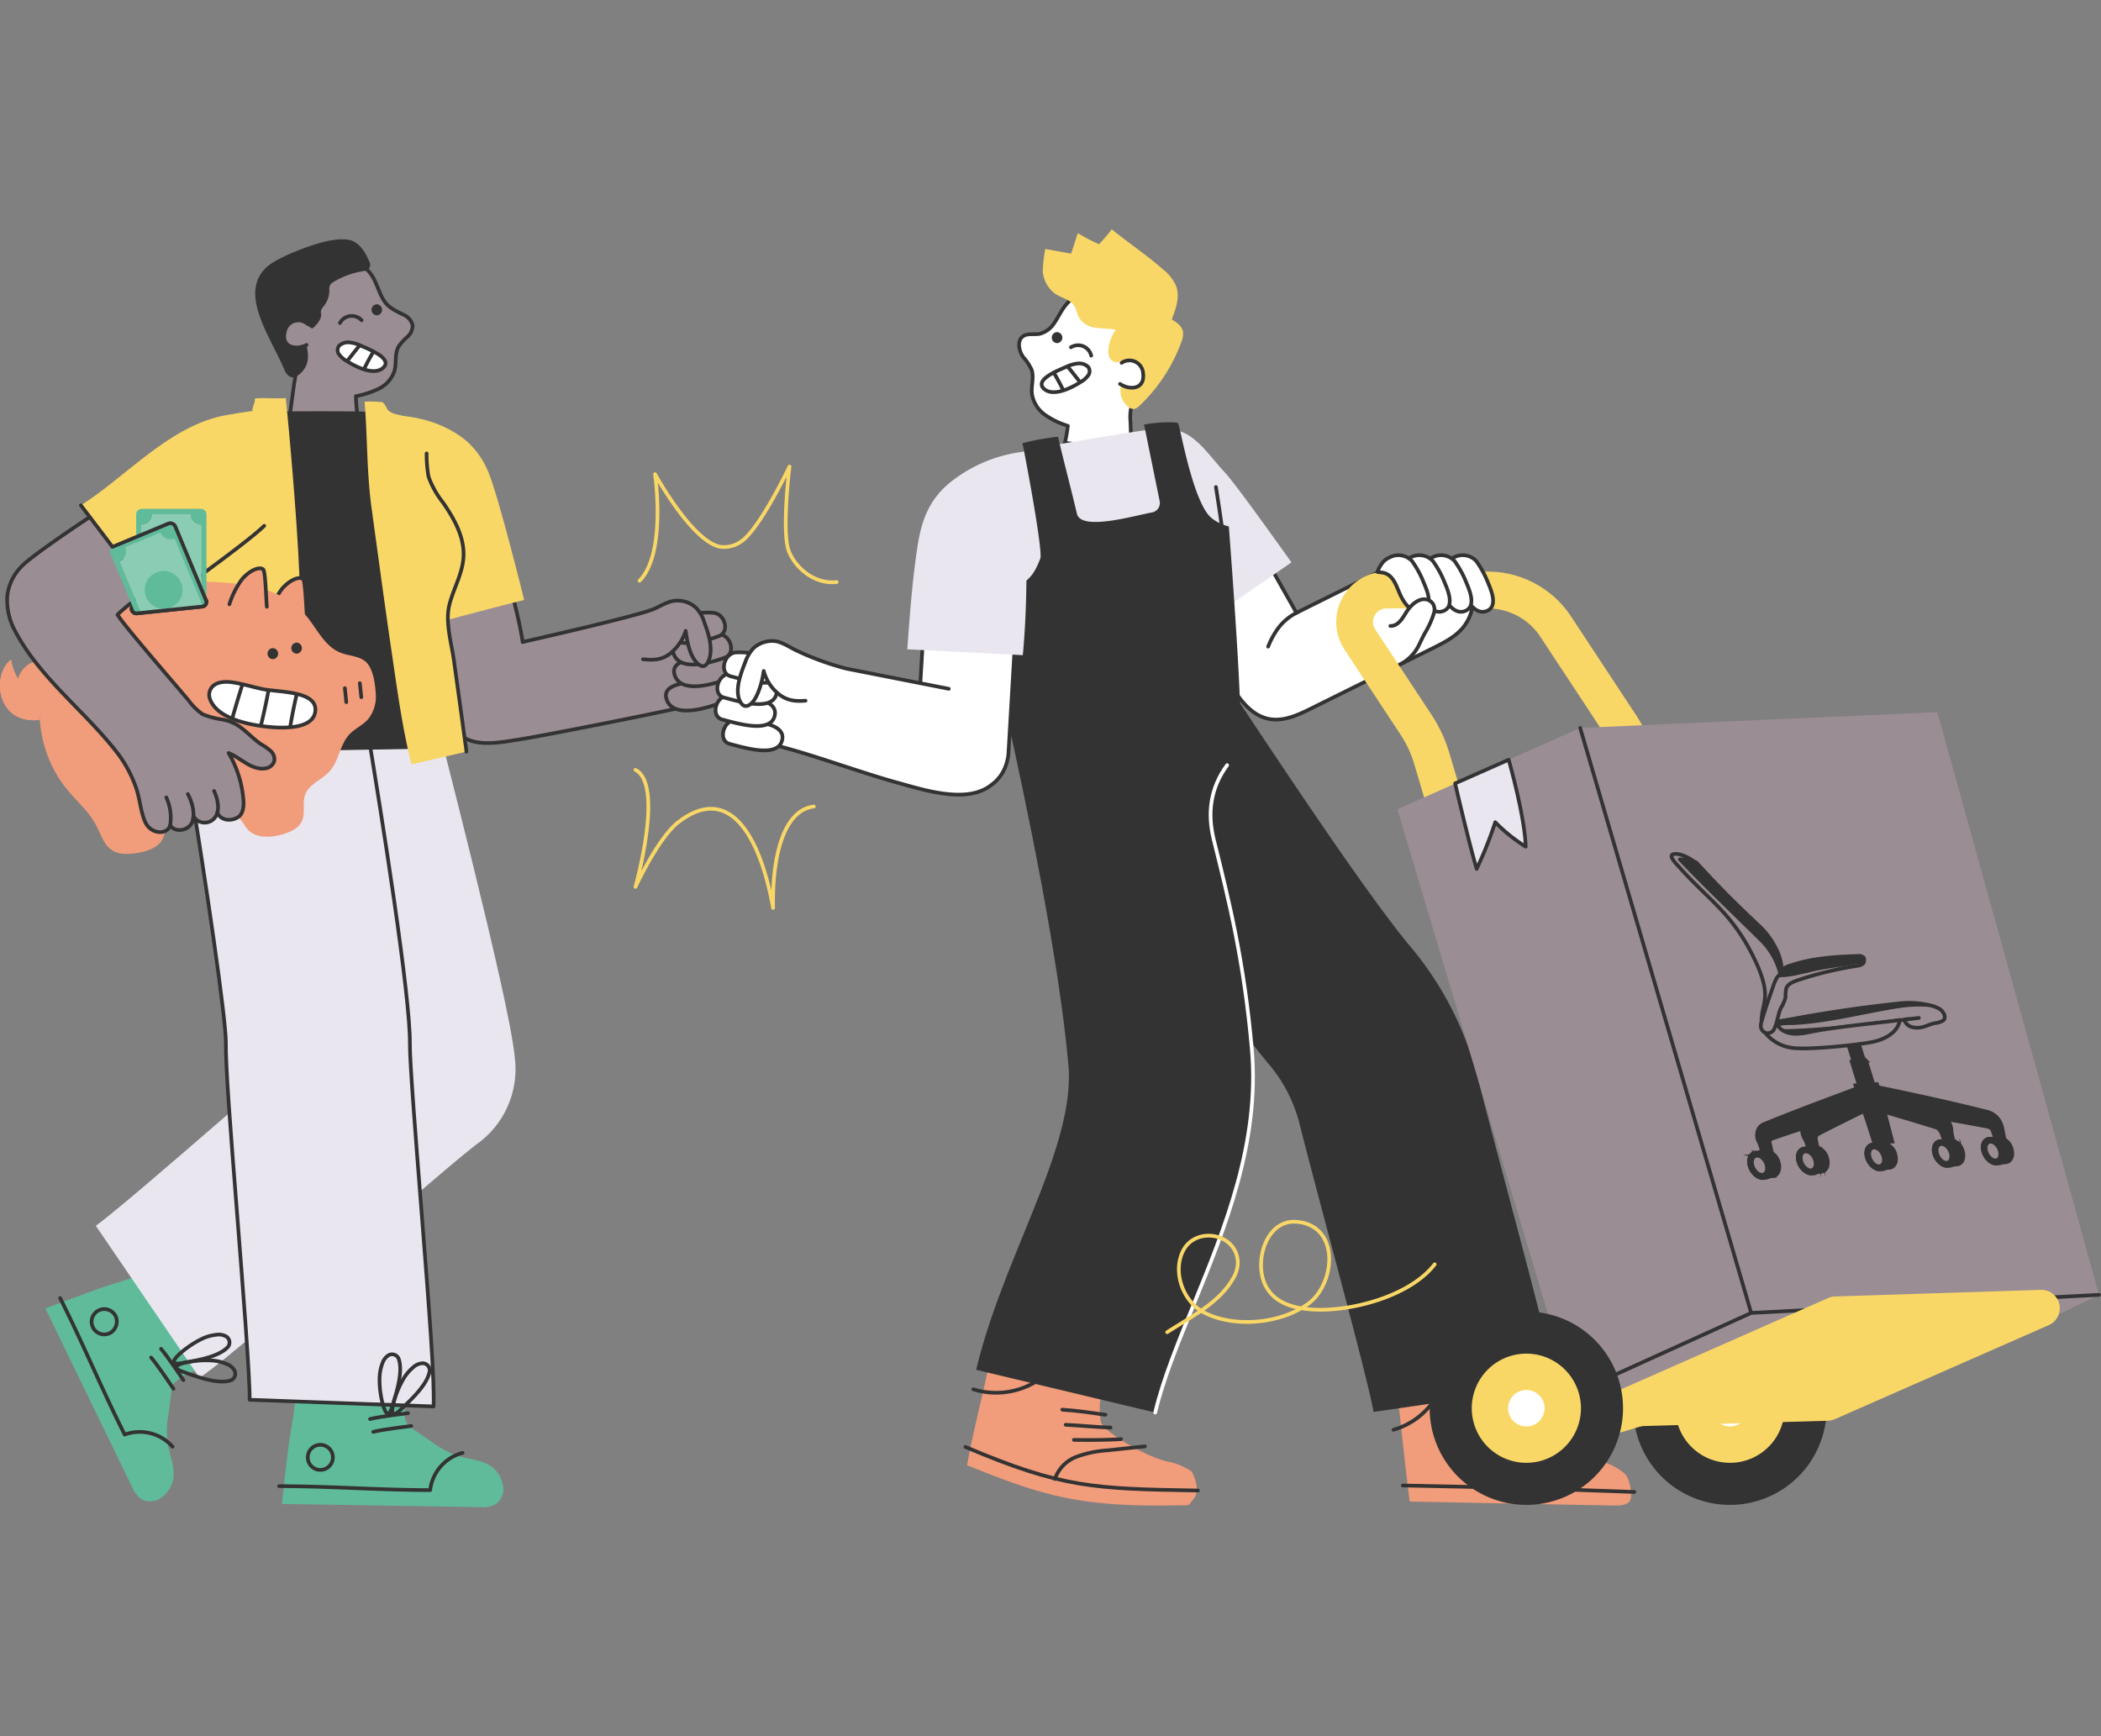 <svg xmlns="http://www.w3.org/2000/svg" xmlns:xlink="http://www.w3.org/1999/xlink" id="illu_2" data-name="illu 2" width="452" height="373.619" viewBox="0 0 452 373.619"><rect x="0" y="0" width="452" height="373.619" fill="#808080" stroke="none"/><defs><clipPath id="clip-path"><rect id="illu-19" width="452" height="373.619" fill="red"></rect></clipPath><clipPath id="clip-path-2"><path id="Trac&#xE9;_27624" data-name="Trac&#xE9; 27624" d="M82.289,78.4a7.556,7.556,0,0,0-2.384-.7,2.831,2.831,0,0,0-2.281.689,1.5,1.5,0,0,0-.048,1.853,5.2,5.2,0,0,0,1.655,1.449c1.758,1.125,5.924,3.35,7.928,1.378C89.124,81.124,83.952,79.129,82.289,78.4Z" fill="#fff" stroke="#333" stroke-linecap="round" stroke-linejoin="round" stroke-width="0.792"></path></clipPath><clipPath id="clip-path-3"><path id="Trac&#xE9;_27658" data-name="Trac&#xE9; 27658" d="M49.769,154.25a2.368,2.368,0,0,1-.071-1.243c.467-2.123,2.812-2.511,5.069-2.162,2.186.333,4.237.99,6.384,1.441,3.382.713,12.086.317,11.3,4.958-.618,3.683-6.93,3.493-10.193,3.152-4.7-.5-11.159-1.988-12.49-6.138Z" fill="#fff" stroke="#333" stroke-linecap="round" stroke-linejoin="round" stroke-width="0.792"></path></clipPath><clipPath id="clip-path-4"><path id="Trac&#xE9;_27780" data-name="Trac&#xE9; 27780" d="M234.052,82.938a7.556,7.556,0,0,1,2.384-.7,2.831,2.831,0,0,1,2.281.689,1.5,1.5,0,0,1,.048,1.853,5.2,5.2,0,0,1-1.655,1.449c-1.758,1.125-5.924,3.35-7.928,1.378C227.217,85.663,232.388,83.667,234.052,82.938Z" fill="#fff" stroke="#333" stroke-linecap="round" stroke-linejoin="round" stroke-width="0.792"></path></clipPath></defs><g id="Groupe_de_masques_75" data-name="Groupe de masques 75" clip-path="url(#clip-path)"><g id="illu-19-2" data-name="illu-19" transform="translate(-4.647 -4.013)"><g id="Groupe_19893" data-name="Groupe 19893"><g id="Groupe_19879" data-name="Groupe 19879"><path id="Trac&#xE9;_27612" data-name="Trac&#xE9; 27612" d="M117.105,142.148c-1.7-10.581-6.764-25.209-9.567-34.991-1.845-6.447-6.384-8.7-11.832-7.318s-8.76,5.473-7.215,12.007c3.54,14.985,9.916,29.082,12.577,44.249a15.29,15.29,0,0,0,1.061,3.944c2.526,5.33,9.52,3.81,14.121,3.1,4.887-.744,29.724-5.639,37.929-7.54V137.9" fill="#9b8d94" stroke="#333" stroke-linecap="round" stroke-linejoin="round" stroke-width="0.792"></path><path id="Trac&#xE9;_27613" data-name="Trac&#xE9; 27613" d="M158.123,150.464c2.336.428,3.326,4.15.974,5-3.4,1.22-10.019,3.018-11.112-1.22-.642-2.495,2.7-3.081,4.768-3.429A17.2,17.2,0,0,1,158.123,150.464Z" fill="#9b8d94" stroke="#333" stroke-linecap="round" stroke-linejoin="round" stroke-width="0.792"></path><path id="Trac&#xE9;_27614" data-name="Trac&#xE9; 27614" d="M159.873,145.237c2.336.42,3.311,4.15.966,4.99-3.39,1.22-10.027,3.033-11.112-1.188-.642-2.495,2.717-3.065,4.776-3.421A16.9,16.9,0,0,1,159.873,145.237Z" fill="#9b8d94" stroke="#333" stroke-linecap="round" stroke-linejoin="round" stroke-width="0.792"></path><path id="Trac&#xE9;_27615" data-name="Trac&#xE9; 27615" d="M159.62,140.509c2.352.42,3.3,4.15.966,5.005-3.374,1.236-10.05,3.1-11.12-1.156-.626-2.5,2.7-3.113,4.776-3.469A16.955,16.955,0,0,1,159.62,140.509Z" fill="#9b8d94" stroke="#333" stroke-linecap="round" stroke-linejoin="round" stroke-width="0.792"></path><path id="Trac&#xE9;_27616" data-name="Trac&#xE9; 27616" d="M158.329,135.891c2.344.42,3.318,4.142.958,5.005-3.406,1.243-10.043,3.1-11.136-1.18-.642-2.526,2.724-3.081,4.8-3.445A16.745,16.745,0,0,1,158.329,135.891Z" fill="#9b8d94" stroke="#333" stroke-linecap="round" stroke-linejoin="round" stroke-width="0.792"></path><path id="Trac&#xE9;_27617" data-name="Trac&#xE9; 27617" d="M142.972,145.863c2.115.2,3.873.214,5.655-1.077a10.391,10.391,0,0,0,3.54-5.029c.317,2.352.879,5.576,2.677,7.12,1.117.958,1.877.348,2.328-.887.895-2.447-.048-5.52-.95-7.912a7.782,7.782,0,0,0-1.758-3.2,5.718,5.718,0,0,0-4.142-1.632c-1.687-.04-3.485,1.14-5.005,1.8-3.7,1.584-28.227,7.1-28.227,7.1" fill="#9b8d94" stroke="#333" stroke-linecap="round" stroke-linejoin="round" stroke-width="0.792"></path></g><path id="Trac&#xE9;_27618" data-name="Trac&#xE9; 27618" d="M105.146,99.04c-4.665-4.095-11.658-5.908-17.757-5.623a26.05,26.05,0,0,0-2.463,8.189,69.047,69.047,0,0,0-.935,7.674c-.071,5.473,1.315,10.842,2.875,16.046,1.5,5.045,3.279,10.043,4.285,15.222-.158-.8,26.263-7.445,26.263-7.445s-5.552-22.5-7.77-27.672a18.154,18.154,0,0,0-4.5-6.407Z" fill="#f9d767"></path><g id="Groupe_19880" data-name="Groupe 19880"><path id="Trac&#xE9;_27619" data-name="Trac&#xE9; 27619" d="M63.3,72.88a15.668,15.668,0,0,1-.42-3.318,10.653,10.653,0,0,1,2.6-7.231,12.643,12.643,0,0,1,10.526-3.762,13.184,13.184,0,0,1,7.413,3.279c2.146,1.909,2.376,4.594,3.873,6.914.942,1.457,2.582,2.186,4.079,2.938A3.325,3.325,0,0,1,93.408,74a3.254,3.254,0,0,1-1.133,2.511,10.625,10.625,0,0,0-1.9,2.107c-.855,1.544-.4,3.477-.855,5.172a6.524,6.524,0,0,1-3.342,3.841,19.624,19.624,0,0,1-4.966,1.624,30.633,30.633,0,0,0,.3,3.714q-7.247.166-14.5.325c.285-2.123.578-4.237.863-6.36.23-1.7.887-3.651-.206-5.156a25.367,25.367,0,0,1-4.356-8.9Z" fill="#9b8d94"></path><path id="Trac&#xE9;_27620" data-name="Trac&#xE9; 27620" d="M63.3,72.88a15.668,15.668,0,0,1-.42-3.318,10.653,10.653,0,0,1,2.6-7.231,12.643,12.643,0,0,1,10.526-3.762,13.184,13.184,0,0,1,7.413,3.279c2.146,1.909,2.376,4.594,3.873,6.914.942,1.457,2.582,2.186,4.079,2.938A3.325,3.325,0,0,1,93.408,74a3.254,3.254,0,0,1-1.133,2.511,10.625,10.625,0,0,0-1.9,2.107c-.855,1.544-.4,3.477-.855,5.172a6.524,6.524,0,0,1-3.342,3.841,19.624,19.624,0,0,1-4.966,1.624,30.633,30.633,0,0,0,.3,3.714q-7.247.166-14.5.325c.285-2.123.578-4.237.863-6.36.23-1.7.887-3.651-.206-5.156a25.367,25.367,0,0,1-4.356-8.9Z" fill="none" stroke="#333" stroke-linecap="round" stroke-linejoin="round" stroke-width="0.792"></path></g><g id="Groupe_19882" data-name="Groupe 19882"><path id="Trac&#xE9;_27621" data-name="Trac&#xE9; 27621" d="M82.289,78.4a7.556,7.556,0,0,0-2.384-.7,2.831,2.831,0,0,0-2.281.689,1.5,1.5,0,0,0-.048,1.853,5.2,5.2,0,0,0,1.655,1.449c1.758,1.125,5.924,3.35,7.928,1.378C89.124,81.124,83.952,79.129,82.289,78.4Z" fill="#fff"></path><g id="Groupe_19881" data-name="Groupe 19881" clip-path="url(#clip-path-2)"><path id="Trac&#xE9;_27622" data-name="Trac&#xE9; 27622" d="M86.162,77.83a45.124,45.124,0,0,0-5.386,11.08" fill="none" stroke="#333" stroke-linecap="round" stroke-linejoin="round" stroke-width="0.792"></path><path id="Trac&#xE9;_27623" data-name="Trac&#xE9; 27623" d="M83.025,77.141q-3.386,3.968-6.368,8.253" fill="none" stroke="#333" stroke-linecap="round" stroke-linejoin="round" stroke-width="0.792"></path></g><path id="Trac&#xE9;_27625" data-name="Trac&#xE9; 27625" d="M82.289,78.4a7.556,7.556,0,0,0-2.384-.7,2.831,2.831,0,0,0-2.281.689,1.5,1.5,0,0,0-.048,1.853,5.2,5.2,0,0,0,1.655,1.449c1.758,1.125,5.924,3.35,7.928,1.378C89.124,81.124,83.952,79.129,82.289,78.4Z" fill="none" stroke="#333" stroke-linecap="round" stroke-linejoin="round" stroke-width="0.792"></path></g><path id="Trac&#xE9;_27626" data-name="Trac&#xE9; 27626" d="M39.766,325.916a6.235,6.235,0,0,0,1.909-2.685c1.038-3-.626-6.075-1.038-9.029a21.558,21.558,0,0,1,.246-5.837q.309-2.328.61-4.665a5.408,5.408,0,0,1,.451-1.806c.642-1.236,4.023-2.8,5.346-3.231-2.194-7.271-6.32-13.527-8.514-20.8-.1-.333-.246-.7-.57-.816a1.074,1.074,0,0,0-.681.087c-3.564,1.806-7.825,2.812-11.595,4.158-3.849,1.386-7.682,2.82-11.524,4.245l18.6,38.3a5.9,5.9,0,0,0,2.194,2.827,4.048,4.048,0,0,0,4.562-.752Z" fill="#60bb9b"></path><path id="Trac&#xE9;_27627" data-name="Trac&#xE9; 27627" d="M44.1,300.96s-3.556-5.322-4.815-6.724" fill="none" stroke="#333" stroke-linecap="round" stroke-linejoin="round" stroke-width="0.792"></path><path id="Trac&#xE9;_27628" data-name="Trac&#xE9; 27628" d="M41.968,302.829s-3.556-5.322-4.815-6.724" fill="none" stroke="#333" stroke-linecap="round" stroke-linejoin="round" stroke-width="0.792"></path><path id="Trac&#xE9;_27629" data-name="Trac&#xE9; 27629" d="M28.314,290.838a1.907,1.907,0,0,1-.261.119,2.724,2.724,0,1,1,1.576-3.5,2.848,2.848,0,0,1-1.307,3.382Z" fill="none" stroke="#333" stroke-linecap="round" stroke-linejoin="round" stroke-width="0.792"></path><path id="Trac&#xE9;_27630" data-name="Trac&#xE9; 27630" d="M41.77,315.295a9.451,9.451,0,0,0-10.3-2.606C26.255,302.3,22.8,293.7,17.582,283.314" fill="none" stroke="#333" stroke-linecap="round" stroke-linejoin="round" stroke-width="0.792"></path><path id="Trac&#xE9;_27631" data-name="Trac&#xE9; 27631" d="M112.741,323.207a6.3,6.3,0,0,0-1.529-2.915c-2.21-2.281-5.7-2.186-8.522-3.152a21.985,21.985,0,0,1-5.1-2.851c-1.291-.887-2.59-1.766-3.881-2.653a5.348,5.348,0,0,1-1.41-1.22c-.816-1.133-.642-2.669-.428-4.047L69.427,302.4a1.083,1.083,0,0,0-.982.143,1.1,1.1,0,0,0-.23.649c0,4-1.022,8.253-1.521,12.221s-.95,8.134-1.41,12.2q21.289.345,42.578.681a5.888,5.888,0,0,0,3.509-.681,4.058,4.058,0,0,0,1.386-4.411Z" fill="#60bb9b"></path><path id="Trac&#xE9;_27632" data-name="Trac&#xE9; 27632" d="M78.622,160.91c.974,3.778,16.394,63.376,17.131,73.149-7.888,5.663-51.314,44.59-59.337,50.062" fill="none" stroke="#e9e6ef" stroke-linejoin="round" stroke-width="39.6"></path><path id="Trac&#xE9;_27633" data-name="Trac&#xE9; 27633" d="M63.827,162.186c.634,3.849,9.33,56.47,9.211,66.274-.119,9.71,5.449,67.763,5.1,77.465" fill="none" stroke="#e9e6ef" stroke-linejoin="round" stroke-width="39.6"></path><path id="Trac&#xE9;_27634" data-name="Trac&#xE9; 27634" d="M91.516,300.58a9.455,9.455,0,0,1,2.083-2.408,3.177,3.177,0,0,1,1.948-.832,1.533,1.533,0,0,1,1.473,1.988c-.657,2.915-4.213,6.106-6.281,8.094-2.82,2.717-1.386-1.964-.871-3.334a20.214,20.214,0,0,1,1.647-3.509Z" fill="none" stroke="#333" stroke-linecap="round" stroke-linejoin="round" stroke-width="0.792"></path><path id="Trac&#xE9;_27635" data-name="Trac&#xE9; 27635" d="M86.312,300.421a9.6,9.6,0,0,1,.626-3.12,3.193,3.193,0,0,1,1.291-1.679,1.535,1.535,0,0,1,2.265,1.006c.855,2.867-.673,7.389-1.5,10.138-1.117,3.746-2.17-1.03-2.4-2.479a19.719,19.719,0,0,1-.285-3.865Z" fill="none" stroke="#333" stroke-linecap="round" stroke-linejoin="round" stroke-width="0.792"></path><path id="Trac&#xE9;_27636" data-name="Trac&#xE9; 27636" d="M92.426,308.08s-6.352.768-8.173,1.267" fill="none" stroke="#333" stroke-linecap="round" stroke-linejoin="round" stroke-width="0.792"></path><path id="Trac&#xE9;_27637" data-name="Trac&#xE9; 27637" d="M93.123,310.836s-6.352.768-8.173,1.267" fill="none" stroke="#333" stroke-linecap="round" stroke-linejoin="round" stroke-width="0.792"></path><path id="Trac&#xE9;_27638" data-name="Trac&#xE9; 27638" d="M76.262,317.6a1.721,1.721,0,0,1-.016.285,2.7,2.7,0,1,1,.016-.285Z" fill="none" stroke="#333" stroke-linecap="round" stroke-linejoin="round" stroke-width="0.792"></path><path id="Trac&#xE9;_27639" data-name="Trac&#xE9; 27639" d="M104.164,316.625a9.468,9.468,0,0,0-6.978,8.015c-11.627-.032-20.861-.824-32.488-.855" fill="none" stroke="#333" stroke-linecap="round" stroke-linejoin="round" stroke-width="0.792"></path><path id="Trac&#xE9;_27640" data-name="Trac&#xE9; 27640" d="M50.387,296.762a9.518,9.518,0,0,1,3.089.768,3.191,3.191,0,0,1,1.616,1.362,1.537,1.537,0,0,1-1.109,2.218c-2.9.729-7.35-1.014-10.058-1.956-3.691-1.291,1.125-2.123,2.582-2.281a19.781,19.781,0,0,1,3.873-.111Z" fill="none" stroke="#333" stroke-linecap="round" stroke-linejoin="round" stroke-width="0.792"></path><path id="Trac&#xE9;_27641" data-name="Trac&#xE9; 27641" d="M48.177,292.05a9.391,9.391,0,0,1,3.073-.847,3.2,3.2,0,0,1,2.083.388,1.529,1.529,0,0,1,.119,2.471c-2.17,2.059-6.9,2.732-9.718,3.239-3.849.689-.063-2.4,1.133-3.255a20.418,20.418,0,0,1,3.318-2Z" fill="none" stroke="#333" stroke-linecap="round" stroke-linejoin="round" stroke-width="0.792"></path><path id="Trac&#xE9;_27642" data-name="Trac&#xE9; 27642" d="M83.358,158.946c3.6,21.677,9.6,59.566,9.472,69.751-.048,3.667,1.338,21.186,2.344,33.969,2.02,25.629,2.954,38.317,2.748,43.972L58.347,305.2c.135-4.126-1.544-25.368-2.645-39.426-1.568-19.9-2.526-32.353-2.463-37.565-.024-5.045-3.952-32.646-8.942-62.8" fill="none" stroke="#333" stroke-linecap="round" stroke-linejoin="round" stroke-width="0.792"></path><path id="Trac&#xE9;_27643" data-name="Trac&#xE9; 27643" d="M95.642,101.566a11.447,11.447,0,0,0-1.331-5.14,8.359,8.359,0,0,0-5.7-3.5c-3.5-.634-22.057-.364-27.973-.38-4.522-.016-8.268,1.045-10.351,5.5a26.517,26.517,0,0,0-1.869,8.625c-.5,4.887-4.411,44.241-6.423,59.392l62.2-1.109c.008-.729-7.912-55.7-8.554-63.384Z" fill="#333"></path><path id="Trac&#xE9;_27644" data-name="Trac&#xE9; 27644" d="M85.71,71.858a1.189,1.189,0,0,0,0-2.376,1.189,1.189,0,0,0,0,2.376Z" fill="#333"></path><path id="Trac&#xE9;_27645" data-name="Trac&#xE9; 27645" d="M73.64,72.4a2.3,2.3,0,0,0,.087-.776,3.753,3.753,0,0,1-.04-.665,2.238,2.238,0,0,1,.5-.935,5.359,5.359,0,0,0,1.307-3.778,1.545,1.545,0,0,1,.721-1.457,18.125,18.125,0,0,1,6.93-2.495,1.318,1.318,0,0,0,1.038-1.822c-1.045-2.479-2.4-4.562-4.7-4.879-2.843-.4-6.32.713-9.029,1.671-2.257.8-6.637,2.582-8.4,4.19-6.233,5.694.832,15.064,3.746,22.065.341.816.974,1.695,1.861,1.695a1.983,1.983,0,0,0,1.133-.459A5,5,0,0,0,70.654,82.3c.927-2.875-1.125-5.5-.143-8.364q.586.333,1.3.776a5.5,5.5,0,0,0,1.83-2.328Z" fill="#333"></path><path id="Trac&#xE9;_27646" data-name="Trac&#xE9; 27646" d="M70.591,78.234c-2.257,1.18-5.536.554-4.657-2.907a2.955,2.955,0,0,1,4.839-1.647" fill="#9b8d94" stroke="#333" stroke-linecap="round" stroke-linejoin="round" stroke-width="0.792"></path><g id="Groupe_19883" data-name="Groupe 19883"><path id="Trac&#xE9;_27647" data-name="Trac&#xE9; 27647" d="M104.98,165.742c.008-.729-7.912-56.493-8.554-64.176a11.447,11.447,0,0,0-1.331-5.14,7.4,7.4,0,0,0-3.184-2.709c-1.37-.642-3.477-.444-4.118-2.012a4.331,4.331,0,0,0-.855-1.164,27.691,27.691,0,0,0-3.849-.1c.626,7.754.436,15.159,1.5,22.913,1.418,10.272,2.788,20.552,4.3,30.817,1.2,8.118,2.281,16.355,4.285,24.322Z" fill="#f9d767"></path><path id="Trac&#xE9;_27648" data-name="Trac&#xE9; 27648" d="M66.124,89.654c-1.695.19-4.95-.1-6.645.1.1.895-.594,1.79-.5,2.685-4.823.737-7.128.546-9.5,5.607a26.517,26.517,0,0,0-1.869,8.625c-.5,4.887-4.411,45.033-6.423,60.184l28.615,2.162c-.293-.024-.341-15.5-.364-16.814q-.154-9.468-.238-18.929c-.127-13.559-2.891-42.3-3.089-43.607Z" fill="#f9d767"></path></g><path id="Trac&#xE9;_27649" data-name="Trac&#xE9; 27649" d="M104.98,165.742a13.516,13.516,0,0,0-.214-1.7c-.792-5.956-1.632-11.912-2.455-17.86-.515-3.722-1.9-8.2-1.022-11.888.84-3.516,2.851-6.732,3.073-10.407.253-4.269-2-8.261-4.435-11.777a19.373,19.373,0,0,1-3.089-5.544,27.261,27.261,0,0,1-.412-4.99" fill="none" stroke="#333" stroke-linecap="round" stroke-linejoin="round" stroke-width="0.792"></path><g id="Groupe_19886" data-name="Groupe 19886"><path id="Trac&#xE9;_27650" data-name="Trac&#xE9; 27650" d="M62.584,136.105a18.471,18.471,0,0,1,2.772-5.449c1.639-1.853,3.619-2.685,4.475-2.067.515.372.7,6.827.887,8.823" fill="#f19c7a" stroke="#333" stroke-linecap="round" stroke-linejoin="round" stroke-width="0.792"></path><path id="Trac&#xE9;_27651" data-name="Trac&#xE9; 27651" d="M15.492,147.082c-2.495-2.384-6.4.269-6.954,3.01a11.366,11.366,0,0,1-1.513-4.134c-4.126,3.01-3.35,13.947,6.059,12.965l2.416-11.84Z" fill="#f19c7a"></path><path id="Trac&#xE9;_27652" data-name="Trac&#xE9; 27652" d="M70.718,136.739c2.265,2.851,3.92,6.471,7.294,7.754,1.655.634,3.738.649,5.172,1.782,1.742,1.386,2.194,4.942,2.3,7.009a7.668,7.668,0,0,1-1.719,5.56c-1.125,1.236-2.748,1.925-3.9,3.136-2.115,2.218-2.289,5.758-4.348,8.031-1.647,1.814-4.4,2.717-5.235,5.021-.649,1.79.111,3.9-.673,5.639-.7,1.552-2.439,2.344-4.079,2.835-2.614.776-5.869.958-7.659-1.1-.76-.879-1.2-2.107-2.233-2.637a4.394,4.394,0,0,0-2.463-.206q-5.12.57-10.241,1.133a3.615,3.615,0,0,0-1.758.515c-.935.689-.966,2.051-1.434,3.12-.911,2.091-3.437,2.883-5.694,3.231-1.782.269-3.738.38-5.259-.586-1.83-1.164-2.455-3.477-3.469-5.4-1.536-2.922-4.126-5.124-6.225-7.667-6.89-8.348-8.015-21.138-2.257-30.3a30.182,30.182,0,0,1,15.753-11.951,51.146,51.146,0,0,1,19.887-2.289c6.447.38,13.361,1.837,17.638,6.677.2.23.4.459.586.7Z" fill="#f19c7a"></path><path id="Trac&#xE9;_27653" data-name="Trac&#xE9; 27653" d="M13.084,158.923c-9.409.982-10.185-9.955-6.059-12.965a11.512,11.512,0,0,0,1.513,4.134" fill="#f19c7a"></path><line id="Ligne_1178" data-name="Ligne 1178" x2="0.317" y2="3.01" transform="translate(82.059 151.018)" fill="none" stroke="#333" stroke-linecap="round" stroke-linejoin="round" stroke-width="0.792"></line><line id="Ligne_1179" data-name="Ligne 1179" x2="0.309" y2="3.018" transform="translate(78.836 152.08)" fill="none" stroke="#333" stroke-linecap="round" stroke-linejoin="round" stroke-width="0.792"></line><g id="Groupe_19885" data-name="Groupe 19885"><path id="Trac&#xE9;_27654" data-name="Trac&#xE9; 27654" d="M49.769,154.25a2.368,2.368,0,0,1-.071-1.243c.467-2.123,2.812-2.511,5.069-2.162,2.186.333,4.237.99,6.384,1.441,3.382.713,12.086.317,11.3,4.958-.618,3.683-6.93,3.493-10.193,3.152-4.7-.5-11.159-1.988-12.49-6.138Z" fill="#fff"></path><g id="Groupe_19884" data-name="Groupe 19884" clip-path="url(#clip-path-3)"><path id="Trac&#xE9;_27655" data-name="Trac&#xE9; 27655" d="M62.79,150.432a132.621,132.621,0,0,1-2.978,13.353" fill="none" stroke="#333" stroke-linecap="round" stroke-linejoin="round" stroke-width="0.792"></path><path id="Trac&#xE9;_27656" data-name="Trac&#xE9; 27656" d="M57.309,149.664q-1.853,5.774-3.445,11.634" fill="none" stroke="#333" stroke-linecap="round" stroke-linejoin="round" stroke-width="0.792"></path><path id="Trac&#xE9;_27657" data-name="Trac&#xE9; 27657" d="M69.126,150.789a108.1,108.1,0,0,0-2.439,12.189" fill="none" stroke="#333" stroke-linecap="round" stroke-linejoin="round" stroke-width="0.792"></path></g><path id="Trac&#xE9;_27659" data-name="Trac&#xE9; 27659" d="M49.769,154.25a2.368,2.368,0,0,1-.071-1.243c.467-2.123,2.812-2.511,5.069-2.162,2.186.333,4.237.99,6.384,1.441,3.382.713,12.086.317,11.3,4.958-.618,3.683-6.93,3.493-10.193,3.152-4.7-.5-11.159-1.988-12.49-6.138Z" fill="none" stroke="#333" stroke-linecap="round" stroke-linejoin="round" stroke-width="0.792"></path></g><path id="Trac&#xE9;_27660" data-name="Trac&#xE9; 27660" d="M68.46,144.659a1.189,1.189,0,0,0,0-2.376,1.189,1.189,0,0,0,0,2.376Z" fill="#333"></path><path id="Trac&#xE9;_27661" data-name="Trac&#xE9; 27661" d="M54,134.022a18.471,18.471,0,0,1,2.772-5.449c1.639-1.853,3.619-2.685,4.475-2.067.515.372.626,6.067.808,8.07" fill="#f19c7a" stroke="#333" stroke-linecap="round" stroke-linejoin="round" stroke-width="0.792"></path><path id="Trac&#xE9;_27662" data-name="Trac&#xE9; 27662" d="M63.344,145.847a1.189,1.189,0,0,0,0-2.376,1.189,1.189,0,0,0,0,2.376Z" fill="#333"></path></g><g id="Groupe_19887" data-name="Groupe 19887"><path id="Trac&#xE9;_27663" data-name="Trac&#xE9; 27663" d="M9.377,125.809a10.684,10.684,0,0,0-3.16,6.415,13.878,13.878,0,0,0,1.8,7.785C13.337,150.028,23.166,157.236,30,166.154a27.225,27.225,0,0,1,3.857,7.183c.895,2.424.99,5.164,2.012,7.508,1.172,2.693,4.76,2.93,5.394.721,1.125,1.917,5.037,1.148,4.982-1.956a2.8,2.8,0,0,0,5.156-.76c.8,1.885,3.208,1.893,4.554.919.966-.7,1.125-2.067,1.085-3.263a23.435,23.435,0,0,0-3.208-10.462c1.909.729,3.873,2.606,5.853,3.144a4.434,4.434,0,0,0,2.36.1,2.222,2.222,0,0,0,1.624-1.592,2.427,2.427,0,0,0-.792-2.1,10.709,10.709,0,0,0-1.9-1.346c-2.028-1.307-3.532-3.216-5.607-4.419a10.487,10.487,0,0,0-2.835-.99,18.9,18.9,0,0,1-4.277-1.133,12.688,12.688,0,0,1-3.041-2.994c-2.82-3.366-14.636-16.988-15.286-18.454,2.724-2.629,6.122-4.8,9.132-7.12q-6.118-7.9-12.672-15.436c-3.334,2.067-14.945,9.916-17.012,12.086Z" fill="#9b8d94" stroke="#333" stroke-linecap="round" stroke-linejoin="round" stroke-width="0.792"></path><path id="Trac&#xE9;_27664" data-name="Trac&#xE9; 27664" d="M41.263,181.574a10.526,10.526,0,0,0-.84-5.988" fill="none" stroke="#333" stroke-linecap="round" stroke-linejoin="round" stroke-width="0.792"></path><path id="Trac&#xE9;_27665" data-name="Trac&#xE9; 27665" d="M46.15,180.465s.689-2.194-1.085-5.592" fill="none" stroke="#333" stroke-linecap="round" stroke-linejoin="round" stroke-width="0.792"></path><path id="Trac&#xE9;_27666" data-name="Trac&#xE9; 27666" d="M51.4,178.857s.657-1.671-.7-4.657" fill="none" stroke="#333" stroke-linecap="round" stroke-linejoin="round" stroke-width="0.792"></path></g><path id="Trac&#xE9;_27667" data-name="Trac&#xE9; 27667" d="M65.807,110.619a10.457,10.457,0,0,0,.348-6.558c-1.117-3.8-3.714-7.405-6.162-10.454A3.626,3.626,0,0,0,58.5,93c-14.652-.657-25.1,12.537-36.456,19.745.689-.436,16.513,21.74,16.513,21.74S57.483,121.1,61.491,117.153a17.977,17.977,0,0,0,4.316-6.526Z" fill="#f9d767"></path><path id="Trac&#xE9;_27668" data-name="Trac&#xE9; 27668" d="M22.049,112.741l16.513,21.74S57.483,121.1,61.491,117.153" fill="none" stroke="#333" stroke-linecap="round" stroke-linejoin="round" stroke-width="0.792"></path><path id="Trac&#xE9;_27669" data-name="Trac&#xE9; 27669" d="M77.774,73.513a2.892,2.892,0,0,1,4.673-.586" fill="none" stroke="#333" stroke-linecap="round" stroke-linejoin="round" stroke-width="0.792"></path><g id="Groupe_19892" data-name="Groupe 19892"><rect id="Rectangle_3140" data-name="Rectangle 3140" width="16.204" height="2.083" rx="1.038" transform="translate(49.167 134.428) rotate(174.06)" fill="none" stroke="#333" stroke-linecap="round" stroke-linejoin="round" stroke-width="0.792"></rect><g id="Groupe_19889" data-name="Groupe 19889"><g id="Groupe_19888" data-name="Groupe 19888"><path id="Trac&#xE9;_27670" data-name="Trac&#xE9; 27670" d="M36.02,135.8a2.313,2.313,0,0,0-.911-.19V116.994a2.332,2.332,0,0,0,2.328-2.328H45.58a2.332,2.332,0,0,0,2.328,2.328v17.559l.23-.024a1.039,1.039,0,0,0,.927-1.14h0V114.674a1.166,1.166,0,0,0-1.164-1.164H35.109a1.166,1.166,0,0,0-1.164,1.164v21.3c.048,0,.087.016.143.016l1.932-.2Z" fill="#60bb9b"></path><path id="Trac&#xE9;_27671" data-name="Trac&#xE9; 27671" d="M45.58,114.674H37.438A2.332,2.332,0,0,1,35.109,117v18.612a2.208,2.208,0,0,1,.911.19l11.888-1.236V117.01a2.332,2.332,0,0,1-2.328-2.328Z" fill="#8bccb5"></path></g><circle id="Ellipse_772" data-name="Ellipse 772" cx="4.071" cy="4.071" r="4.071" transform="translate(37.438 122.237)" fill="#60bb9b"></circle></g><g id="Groupe_19891" data-name="Groupe 19891"><g id="Groupe_19890" data-name="Groupe 19890"><path id="Trac&#xE9;_27672" data-name="Trac&#xE9; 27672" d="M34.991,135.9l-4.609-11.08a2.333,2.333,0,0,0,1.251-3.041l7.516-3.128A2.333,2.333,0,0,0,42.19,119.9l6.075,14.589a1.028,1.028,0,0,0,.8-1.1L42.372,117.3a1.162,1.162,0,0,0-1.521-.626L29.043,121.6a1.162,1.162,0,0,0-.626,1.521l5.346,12.846a.934.934,0,0,0,.333.032l.9-.1Z" fill="#60bb9b"></path><path id="Trac&#xE9;_27673" data-name="Trac&#xE9; 27673" d="M39.149,118.649l-7.516,3.128a2.333,2.333,0,0,1-1.251,3.041l4.609,11.08,13.147-1.37c.048,0,.079-.032.127-.04L42.19,119.9a2.333,2.333,0,0,1-3.041-1.251Z" fill="#8bccb5"></path></g><circle id="Ellipse_773" data-name="Ellipse 773" cx="4.071" cy="4.071" r="4.071" transform="translate(35.783 126.878)" fill="#60bb9b"></circle></g><path id="Trac&#xE9;_27674" data-name="Trac&#xE9; 27674" d="M28.837,121.683l12.007-5a1.169,1.169,0,0,1,1.521.626L49.056,133.4" fill="none" stroke="#333" stroke-linecap="round" stroke-linejoin="round" stroke-width="0.792"></path><path id="Trac&#xE9;_27675" data-name="Trac&#xE9; 27675" d="M49.064,133.389h0a1.035,1.035,0,0,1-.927,1.14l-14.05,1.457a1.035,1.035,0,0,1-1.14-.927h0" fill="none" stroke="#333" stroke-linecap="round" stroke-linejoin="round" stroke-width="0.792"></path></g></g><g id="Groupe_19935" data-name="Groupe 19935"><g id="Groupe_19894" data-name="Groupe 19894"><path id="Trac&#xE9;_27676" data-name="Trac&#xE9; 27676" d="M254.089,81.41c.127-.356.246-.713.341-1.077a11.818,11.818,0,0,0-.649-8.538c-1.766-3.4-5.528-5.465-9.338-5.908-4-.459-8.379.871-10.787,4.1-.808,1.085-1.37,2.336-2.146,3.453a5.36,5.36,0,0,1-3.16,2.4c-.879.174-1.806,0-2.685.166-2.447.451-1.98,3.334-.879,4.847a10.734,10.734,0,0,1,1.8,2.732c.554,1.632-.119,3.429.063,5.14a6.812,6.812,0,0,0,2.812,4.538,17.236,17.236,0,0,0,4.918,2.376,35.351,35.351,0,0,1-.626,3.643q7.164.986,14.327,1.964c-.079-2.17-.15-4.332-.23-6.5a9.792,9.792,0,0,1,.451-4.134,11.38,11.38,0,0,1,1.877-2.685,22.062,22.062,0,0,0,3.9-6.518Z" fill="#fff"></path><path id="Trac&#xE9;_27677" data-name="Trac&#xE9; 27677" d="M254.089,81.41c.127-.356.246-.713.341-1.077a11.818,11.818,0,0,0-.649-8.538c-1.766-3.4-5.528-5.465-9.338-5.908-4-.459-8.379.871-10.787,4.1-.808,1.085-1.37,2.336-2.146,3.453a5.36,5.36,0,0,1-3.16,2.4c-.879.174-1.806,0-2.685.166-2.447.451-1.98,3.334-.879,4.847a10.734,10.734,0,0,1,1.8,2.732c.554,1.632-.119,3.429.063,5.14a6.812,6.812,0,0,0,2.812,4.538,17.236,17.236,0,0,0,4.918,2.376,35.351,35.351,0,0,1-.626,3.643q7.164.986,14.327,1.964c-.079-2.17-.15-4.332-.23-6.5a9.792,9.792,0,0,1,.451-4.134,11.38,11.38,0,0,1,1.877-2.685,22.062,22.062,0,0,0,3.9-6.518Z" fill="none" stroke="#333" stroke-linecap="round" stroke-linejoin="round" stroke-width="0.792"></path></g><path id="Trac&#xE9;_27678" data-name="Trac&#xE9; 27678" d="M232.056,77.846a1.189,1.189,0,0,0,0-2.376,1.189,1.189,0,0,0,0,2.376Z" fill="#333"></path><path id="Trac&#xE9;_27679" data-name="Trac&#xE9; 27679" d="M235.857,70.021c.356.689.491,1.481.887,2.273a4.735,4.735,0,0,0,3.58,2.226c1.434.246,2.915.158,4.348.451a9.145,9.145,0,0,0-1.529,3.81,3.793,3.793,0,0,0,.135,2.02,1.788,1.788,0,0,0,1.552,1.156c.76,0,1.671-.578,2.17-.008.325.372.158.935-.024,1.394a13.419,13.419,0,0,0-1.251,4.443,4.282,4.282,0,0,0,1.909,3.968,1.676,1.676,0,0,0,1.093.238,2.2,2.2,0,0,0,1.03-.649,35.578,35.578,0,0,0,9.029-13.717,4.261,4.261,0,0,0,.348-2.328c-.261-1.18-1.378-1.932-2.4-2.566.895-2.3,1.8-4.863.935-7.183a9.278,9.278,0,0,0-2.756-3.516c-3.509-3.12-7.453-5.71-11.088-8.68a42.142,42.142,0,0,1-2.732,3.216,38.017,38.017,0,0,1-4.57-2.4c-.475,1.473-1.434,4.427-1.434,4.427l-5.576-1.014a33.887,33.887,0,0,0-.531,4.847,6.671,6.671,0,0,0,2.8,4.887c.99.618,2.146.919,3.1,1.592a2.988,2.988,0,0,1,.974,1.117Z" fill="#f9d767"></path><path id="Trac&#xE9;_27680" data-name="Trac&#xE9; 27680" d="M245.607,86.621c2.115,1.434,5.433,1.18,4.958-2.352a2.952,2.952,0,0,0-4.617-2.186" fill="#fff" stroke="#333" stroke-linecap="round" stroke-linejoin="round" stroke-width="0.792"></path><path id="Trac&#xE9;_27681" data-name="Trac&#xE9; 27681" d="M320.641,128.565c-.04-.079-.079-.15-.119-.23-1.782-3.406-14.042-3.865-16.133-2.82q-10.419,5.18-20.83,10.359-6.189-10.965-12.387-21.93a19.5,19.5,0,0,0-4.221-5.71,9.857,9.857,0,0,0-8.443-1.932c-9.393,2.281-7.8,11.753-4.19,18.184q7.128,12.688,14.264,25.384c2.17,3.865,4.9,8.142,9.274,8.87,3.057.507,6.075-.9,8.855-2.281q13.08-6.486,26.16-12.965c2.344-1.164,4.752-2.376,6.455-4.364a9.965,9.965,0,0,0,1.331-10.565Z" fill="#fff" stroke="#333" stroke-linecap="round" stroke-linejoin="round" stroke-width="0.792"></path><path id="Trac&#xE9;_27682" data-name="Trac&#xE9; 27682" d="M242,107.91c-.087-4.087,5.33-8.443,11.167-10.747,7.088-2.8,10.573,3.825,15.1,8.633,2.431,2.59,14.216,19.222,14.216,19.222l-22.113,15.294C258.889,140.7,242.122,114.127,242,107.91Z" fill="#e9e6ef"></path><path id="Trac&#xE9;_27683" data-name="Trac&#xE9; 27683" d="M256.877,95.967c-3.556-.055-22.6,3.366-28.449,4.316-4.467.729-8.767,2.5-10.1,7.239a26.3,26.3,0,0,0-.436,8.815c.261,4.237-2.265,3.714-2.123,7.96.119,3.429,5.98,34.222,5.98,34.222a24.249,24.249,0,0,0,4.483-.048l20.449-2.922c7.762-1.109,15.634-2.249,22.818-5.4,1.331-.586.024-16.656-.483-20.3-.546-3.9-.8-7.516-1.346-11.413-.451-3.216-.919-6.423-1.434-9.631-.269-1.647-7.057-12.8-9.361-12.838Z" fill="#e9e6ef"></path><path id="Trac&#xE9;_27684" data-name="Trac&#xE9; 27684" d="M269.018,129.848c-.546-3.9-.8-7.516-1.346-11.413-.451-3.216-.919-6.423-1.434-9.631" fill="none" stroke="#333" stroke-linecap="round" stroke-linejoin="round" stroke-width="0.792"></path><path id="Trac&#xE9;_27685" data-name="Trac&#xE9; 27685" d="M216.659,135.25c-.1-.657-.2-1.323-.285-1.98,2.5-1.22,5.18-2.059,7.635-3.366s3.429-3.113,4.443-5.7c.618-1.576-3.318-22.509-3.849-24.829a52.956,52.956,0,0,1,7.659-1.386c1.354,5.782,2.709,10.779,4.071,16.561.895,3.825,12.537.356,16.133-.269a2.07,2.07,0,0,0,1.671-2.424l-3.358-16.466c1.893-.491,6.867-.689,7.271-.341.451.4,2.7,14.359,6.3,19.412,1.5,2.115,4.665,2.835,4.665,2.835s1.932,24.988,2.376,37.3a2.148,2.148,0,0,1-.174,1.4,1.885,1.885,0,0,1-1.053.546c-14.438,3.8-25.558,5.275-40.289,7.674-2.107.341-4.538.594-6.122-.84a5.849,5.849,0,0,1-2.043-3.263c-1.8-8.023-3.817-16.751-5.061-24.853Z" fill="#333"></path><g id="Groupe_19895" data-name="Groupe 19895"><path id="Trac&#xE9;_27686" data-name="Trac&#xE9; 27686" d="M260.813,320.506a13.708,13.708,0,0,0-4.578-1.932c-5.148-1.006-14.3-6.629-14.747-8.609a15.721,15.721,0,0,1,.9-8.7c-7.278-3.627-13.963-6.867-21.93-9.235-1.236-.364-2.3,1.513-2.843,4.483-1.117,6.106-3.738,15.84-4.91,22.77,15.452,6.217,23.649,9.084,45.1,8.633,2.978-.063,2.233.356,3.612-1.346s.428-4.332-.333-5.829A.834.834,0,0,0,260.813,320.506Z" fill="#f19c7a"></path><path id="Trac&#xE9;_27687" data-name="Trac&#xE9; 27687" d="M242.581,308.056c-3.128-.451-6.249-.927-9.409-1.117-.507-.032-.507.76,0,.792,3.089.19,6.138.649,9.2,1.085.5.071.713-.689.214-.76h0Z" fill="#333"></path><path id="Trac&#xE9;_27688" data-name="Trac&#xE9; 27688" d="M243.587,310.788c-3.231-.1-6.455-.451-9.686-.6-.507-.024-.507.768,0,.792,3.231.15,6.447.507,9.686.6.507.016.507-.776,0-.792Z" fill="#333"></path><path id="Trac&#xE9;_27689" data-name="Trac&#xE9; 27689" d="M245.844,313.275c-3.4.2-6.8.214-10.209.158a.4.4,0,0,0,0,.792c3.406.055,6.811.04,10.209-.158.507-.032.507-.824,0-.792Z" fill="#333"></path><path id="Trac&#xE9;_27690" data-name="Trac&#xE9; 27690" d="M212.343,315.35c20.774,8.807,27.482,9.005,50.031,9.377" fill="none" stroke="#333" stroke-linecap="round" stroke-linejoin="round" stroke-width="0.792"></path></g><path id="Trac&#xE9;_27691" data-name="Trac&#xE9; 27691" d="M354.008,320.942a13.169,13.169,0,0,0-3.627-2.067c-4.467-1.925-8.981-3.675-13.361-5.877a17.252,17.252,0,0,1-4.166-2.7c-1.632-1.544-2.2-6.32-2.17-8.205-7.817-1.3-16.054.079-23.871-1.22-1.212-.2-1.489,3.414-1.37,4.475.253,2.178,1.877,17.4,2.479,21.756,2.629.04,34.9.7,43.877.847,1.362.024,2.9-.04,3.516-1.03s0-4.72-1.085-5.774C354.158,321.077,354.079,321.005,354.008,320.942Z" fill="#f19c7a"></path><path id="Trac&#xE9;_27692" data-name="Trac&#xE9; 27692" d="M334.208,307.906A62.64,62.64,0,0,0,324.181,310a.4.4,0,0,0,.214.76,61.848,61.848,0,0,1,9.821-2.067c.5-.063.507-.855,0-.792h0Z" fill="#333"></path><path id="Trac&#xE9;_27693" data-name="Trac&#xE9; 27693" d="M336.536,310.21A62.639,62.639,0,0,0,326.51,312.3a.4.4,0,0,0,.214.76,61.849,61.849,0,0,1,9.821-2.067c.5-.063.507-.855,0-.792h0Z" fill="#333"></path><path id="Trac&#xE9;_27694" data-name="Trac&#xE9; 27694" d="M339.7,312.357a62.636,62.636,0,0,0-10.027,2.091.4.4,0,0,0,.214.76,61.845,61.845,0,0,1,9.821-2.067c.5-.063.507-.855,0-.792h0Z" fill="#333"></path><path id="Trac&#xE9;_27695" data-name="Trac&#xE9; 27695" d="M244.609,150.955c2.186,2.479,34.064,52.407,48.027,69.134a51.664,51.664,0,0,1,10.621,20.251c4.807,19.056,15.4,57.143,16.489,64.627" fill="none" stroke="#333" stroke-linejoin="round" stroke-width="39.6"></path><path id="Trac&#xE9;_27696" data-name="Trac&#xE9; 27696" d="M239.976,150.955c5.045,22.612,12.141,56.573,14.256,80.562s-14.707,48.312-20.323,71.834" fill="none" stroke="#333" stroke-linejoin="round" stroke-width="39.6"></path><path id="Trac&#xE9;_27697" data-name="Trac&#xE9; 27697" d="M306.432,323.643c18.081.341,31.743.721,49.809,1.394" fill="none" stroke="#333" stroke-linecap="round" stroke-linejoin="round" stroke-width="0.792"></path><path id="Trac&#xE9;_27698" data-name="Trac&#xE9; 27698" d="M268.646,168.648c-3.588,4.895-4.3,10.3-2.875,16.03,3.358,13.5,6.526,26.255,8.189,45.089,1.766,19.982-5.821,38.555-12.514,54.941-3.382,8.276-6.574,16.093-8.276,23.237" fill="none" stroke="#fff" stroke-linecap="round" stroke-linejoin="round" stroke-width="0.792"></path><path id="Trac&#xE9;_27699" data-name="Trac&#xE9; 27699" d="M214.038,302.948a16.591,16.591,0,0,0,15.373-2.978" fill="none" stroke="#333" stroke-linecap="round" stroke-linejoin="round" stroke-width="0.792"></path><path id="Trac&#xE9;_27700" data-name="Trac&#xE9; 27700" d="M304.437,311.652a15.747,15.747,0,0,0,9.219-7.112" fill="none" stroke="#333" stroke-linecap="round" stroke-linejoin="round" stroke-width="0.792"></path><path id="Trac&#xE9;_27701" data-name="Trac&#xE9; 27701" d="M327.135,323.967a7.071,7.071,0,0,1,2.812-5.869,12.565,12.565,0,0,1,2.891-1.465c3.3-1.291,6.882-1.156,10.367-1.806" fill="none" stroke="#333" stroke-linecap="round" stroke-linejoin="round" stroke-width="0.792"></path><path id="Trac&#xE9;_27702" data-name="Trac&#xE9; 27702" d="M231.6,322.233a7.811,7.811,0,0,1,4.625-4.76,23.384,23.384,0,0,1,6.692-1.394c3.437-.364,4.609-.491,8.055-.855" fill="none" stroke="#333" stroke-linecap="round" stroke-linejoin="round" stroke-width="0.792"></path><g id="Groupe_19931" data-name="Groupe 19931"><g id="Groupe_19896" data-name="Groupe 19896"><path id="Trac&#xE9;_27703" data-name="Trac&#xE9; 27703" d="M397.623,307.019a20.8,20.8,0,1,1-20.8-20.8A20.8,20.8,0,0,1,397.623,307.019Z" fill="#333"></path><path id="Trac&#xE9;_27704" data-name="Trac&#xE9; 27704" d="M388.571,307.019a11.745,11.745,0,1,1-11.745-11.745A11.746,11.746,0,0,1,388.571,307.019Z" fill="#f9d767"></path><path id="Trac&#xE9;_27705" data-name="Trac&#xE9; 27705" d="M380.754,307.019a3.92,3.92,0,1,1-3.92-3.92A3.919,3.919,0,0,1,380.754,307.019Z" fill="#fff"></path></g><path id="Trac&#xE9;_27706" data-name="Trac&#xE9; 27706" d="M396.57,301.657,356.621,167.2a27.106,27.106,0,0,0-3.366-7.231l-13.931-21.146a17.47,17.47,0,0,0-14.581-7.857H302.956a6.876,6.876,0,0,0-5.742,10.66L309.3,159.968a27.221,27.221,0,0,1,3.366,7.231l42.887,144.35" fill="none" stroke="#f9d767" stroke-miterlimit="10" stroke-width="7.92"></path><g id="Groupe_19897" data-name="Groupe 19897"><path id="Trac&#xE9;_27707" data-name="Trac&#xE9; 27707" d="M421.439,157.244l34.793,125.381-74.844,3.889L344.6,160.641Z" fill="#9b8d94"></path><path id="Trac&#xE9;_27708" data-name="Trac&#xE9; 27708" d="M305.276,178.152l37.557,125.872,38.555-17.511L344.6,160.641Z" fill="#9b8d94"></path><line id="Ligne_1180" data-name="Ligne 1180" x2="36.788" y2="125.872" transform="translate(344.599 160.641)" fill="none" stroke="#333" stroke-linecap="round" stroke-linejoin="round" stroke-width="0.792"></line><path id="Trac&#xE9;_27709" data-name="Trac&#xE9; 27709" d="M381.387,286.514l-38.555,17.511,76.064-3.406,37.335-17.994Z" fill="#9b8d94"></path><path id="Trac&#xE9;_27710" data-name="Trac&#xE9; 27710" d="M456.231,282.625l-74.844,3.889-38.555,17.511" fill="none" stroke="#333" stroke-linecap="round" stroke-linejoin="round" stroke-width="0.792"></path></g><g id="Groupe_19929" data-name="Groupe 19929"><path id="Trac&#xE9;_27711" data-name="Trac&#xE9; 27711" d="M412.75,219.97a19.017,19.017,0,0,1,6.368.2,3.455,3.455,0,0,1,1.394.578c.388.309.61.808.364,1.109-.23.277-.768.333-1.172.4-1.79.261-3.651.428-5.489.6-8.593.816-17.234,1.663-25.867,2.218a4.861,4.861,0,0,1-2.289-.206c-1.022-.61,1.14-1.093,2.226-1.267,1.94-.309,3.817-.7,5.734-1.022q5.881-1.01,11.9-1.8C408.181,220.485,410.454,220.215,412.75,219.97Z" fill="#333" stroke="#333" stroke-miterlimit="10" stroke-width="0.792"></path><path id="Trac&#xE9;_27712" data-name="Trac&#xE9; 27712" d="M422.516,221.641a2.879,2.879,0,0,0-.634-.562,6.585,6.585,0,0,0-3.295-.863,27.857,27.857,0,0,0-5.8.372c-7.374,1.164-15.016,3.231-22.564,3.588a14.82,14.82,0,0,0-2.8.174c-.642.166-.388.911.2,1.22a3.182,3.182,0,0,0,1.568.269c9.274-.222,18.786-1.647,28.266-2.8-1.061.135-2.115.2-3.168.341a2.462,2.462,0,0,0,1.845,1.671,4.694,4.694,0,0,0,2.511-.158c.76-.238,1.465-.562,2.265-.737a3.945,3.945,0,0,0,1.837-.6c.491-.467.309-1.267-.222-1.9Z" fill="#9b8d94" stroke="#333" stroke-linecap="round" stroke-linejoin="round" stroke-width="0.792"></path><g id="Groupe_19928" data-name="Groupe 19928"><path id="Trac&#xE9;_27713" data-name="Trac&#xE9; 27713" d="M382.884,203.029c-5.188-4.895-7.8-7.476-13.29-13.424-1.529-.507-2.3-.768-3.849-1.3-.206.2-.317.293-.523.491.7.958,1.038,1.434,1.719,2.36,4.776,4.926,7.065,7.112,11.6,11.278,3.857,5.75,5.71,8.332,9.441,13.464.016-1.014.016-1.529.024-2.558a11.261,11.261,0,0,0-.982-4.586h0a17.321,17.321,0,0,0-4.142-5.726Z" fill="#333" stroke="#333" stroke-miterlimit="10" stroke-width="0.792"></path><g id="Groupe_19900" data-name="Groupe 19900"><g id="Groupe_19898" data-name="Groupe 19898"><path id="Trac&#xE9;_27714" data-name="Trac&#xE9; 27714" d="M394.986,251.088c-.087,0-.444.032-.531.04-.99.071-1.5,1.148-1.125,2.447s1.489,2.328,2.479,2.249c.087,0,.444-.032.531-.04.99-.071,1.481-1.22,1.109-2.511a2.767,2.767,0,0,0-2.463-2.186Z" fill="#9b8d94" stroke="#333" stroke-miterlimit="10" stroke-width="0.792"></path><path id="Trac&#xE9;_27715" data-name="Trac&#xE9; 27715" d="M396.435,256.117l-.531.04c-1.148.087-2.447-1.085-2.875-2.558s.174-2.7,1.331-2.78l.531-.04a3.166,3.166,0,0,1,2.851,2.479c.42,1.473-.158,2.78-1.307,2.867Zm-1.893-4.681c-.824.055-1.236,1-.911,2.115s1.259,2,2.083,1.94l.531-.04c.824-.063,1.22-1.045.9-2.162s-1.251-1.956-2.075-1.893l-.531.04Z" fill="#333" stroke="#333" stroke-miterlimit="10" stroke-width="0.792"></path></g><g id="Groupe_19899" data-name="Groupe 19899"><path id="Trac&#xE9;_27716" data-name="Trac&#xE9; 27716" d="M396.91,253.313c.372,1.3-.119,2.439-1.109,2.511s-2.107-.95-2.479-2.249.135-2.376,1.125-2.447a2.767,2.767,0,0,1,2.463,2.186Z" fill="#9b8d94" stroke="#333" stroke-miterlimit="10" stroke-width="0.792"></path><path id="Trac&#xE9;_27717" data-name="Trac&#xE9; 27717" d="M395.9,256.156c-1.148.087-2.447-1.085-2.875-2.558s.174-2.7,1.331-2.78a3.166,3.166,0,0,1,2.851,2.479c.42,1.473-.158,2.78-1.307,2.867Zm-1.362-4.72c-.824.055-1.236,1-.911,2.115s1.259,2,2.083,1.94,1.22-1.045.9-2.162-1.251-1.956-2.075-1.893Z" fill="#333" stroke="#333" stroke-miterlimit="10" stroke-width="0.792"></path></g></g><g id="Groupe_19903" data-name="Groupe 19903"><g id="Groupe_19901" data-name="Groupe 19901"><path id="Trac&#xE9;_27718" data-name="Trac&#xE9; 27718" d="M424.2,249.575c-.087,0-.436.016-.531.024-.982.04-1.489,1.085-1.133,2.376s1.441,2.328,2.424,2.289c.087,0,.436-.016.531-.024.982-.04,1.481-1.14,1.125-2.431A2.815,2.815,0,0,0,424.2,249.575Z" fill="#9b8d94" stroke="#333" stroke-miterlimit="10" stroke-width="0.792"></path><path id="Trac&#xE9;_27719" data-name="Trac&#xE9; 27719" d="M425.581,254.572c-.214.008-.317.016-.523.024-1.141.048-2.4-1.14-2.812-2.606s.2-2.653,1.346-2.7c.214-.008.317-.016.531-.024a3.212,3.212,0,0,1,2.8,2.534c.4,1.465-.2,2.724-1.338,2.772Zm-1.822-4.665c-.816.032-1.236.942-.927,2.051s1.22,2.012,2.035,1.98c.214-.008.317-.016.531-.024.816-.032,1.228-.982.919-2.091s-1.22-1.964-2.035-1.932c-.214.008-.317.016-.531.024Z" fill="#333" stroke="#333" stroke-miterlimit="10" stroke-width="0.792"></path></g><g id="Groupe_19902" data-name="Groupe 19902"><path id="Trac&#xE9;_27720" data-name="Trac&#xE9; 27720" d="M426.088,251.832c.356,1.291-.15,2.392-1.125,2.431s-2.067-1.006-2.424-2.289.15-2.336,1.133-2.376A2.815,2.815,0,0,1,426.088,251.832Z" fill="#9b8d94" stroke="#333" stroke-miterlimit="10" stroke-width="0.792"></path><path id="Trac&#xE9;_27721" data-name="Trac&#xE9; 27721" d="M425.05,254.588c-1.14.048-2.4-1.14-2.812-2.606s.2-2.653,1.346-2.7a3.228,3.228,0,0,1,2.8,2.534C426.793,253.281,426.191,254.541,425.05,254.588Zm-1.291-4.681c-.816.032-1.236.942-.927,2.051s1.22,2.012,2.035,1.98,1.228-.982.919-2.1a2.42,2.42,0,0,0-2.035-1.932Z" fill="#333" stroke="#333" stroke-miterlimit="10" stroke-width="0.792"></path></g></g><path id="Trac&#xE9;_27722" data-name="Trac&#xE9; 27722" d="M407.888,242c-3.366,1.632-8.324,4.087-11.7,5.821-.238.119-.348.182-.586.3-.016,0-.024.008-.04.016a.3.3,0,0,0,.111-.111c.016-.032,0-.032,0-.032a1.756,1.756,0,0,0-.38.871,4.184,4.184,0,0,0,.15,1.006c.206.935.776,3.485.99,4.506.214.99-1.133,1.1-1.5.111-.436-1.228-.649-1.822-1.077-3-.214-.586-.317-.879-.531-1.457a5.238,5.238,0,0,0-.38-.895c-.792-1.243-.927-3.025.238-3.817,1.734-1.18,5.306-3.548,7.073-4.7,1.719-1.1,2.574-1.639,4.285-2.717a3.048,3.048,0,0,1,3.667.768c1.053,1.156.911,2.74-.317,3.326h0Z" fill="#333" stroke="#333" stroke-miterlimit="10" stroke-width="0.792"></path><path id="Trac&#xE9;_27723" data-name="Trac&#xE9; 27723" d="M406.834,237.774c2.867,1.045,8.625,3.239,11.492,4.4,1.148.459,1.727.7,2.875,1.164.285.119.428.174.721.293a4.279,4.279,0,0,1,2.558,3.524c.008.1,0,.285.008.388.048.459.341,1.663.451,2.186.246,1.18.372,1.782.626,3a.591.591,0,0,1-.594.776,1.074,1.074,0,0,1-.895-.721c-.42-1.212-.626-1.814-1.038-2.986-.206-.586-.309-.879-.515-1.457a6.875,6.875,0,0,0-.372-.895,3.235,3.235,0,0,0-.9-.887c-.04,0,.15.119.174.127-.016,0-.024-.008-.048-.016-.293-.1-.436-.135-.729-.23-4.2-1.307-10.407-3.144-14.612-4.34a3.028,3.028,0,0,1-2.328-2.938c.15-1.291,1.632-1.948,3.12-1.394h0Z" fill="#333" stroke="#333" stroke-miterlimit="10" stroke-width="0.792"></path><g id="Groupe_19906" data-name="Groupe 19906"><g id="Groupe_19904" data-name="Groupe 19904"><path id="Trac&#xE9;_27724" data-name="Trac&#xE9; 27724" d="M384.508,251.982c-.1,0-.444.032-.539.04-1,.079-1.5,1.18-1.117,2.495s1.521,2.344,2.511,2.265c.1,0,.444-.04.539-.048,1-.087,1.481-1.251,1.1-2.558a2.782,2.782,0,0,0-2.487-2.194Z" fill="#9b8d94" stroke="#333" stroke-miterlimit="10" stroke-width="0.792"></path><path id="Trac&#xE9;_27725" data-name="Trac&#xE9; 27725" d="M386,257.075c-.214.016-.325.024-.539.048-1.156.1-2.471-1.077-2.915-2.574s.166-2.74,1.331-2.835l.539-.04a3.178,3.178,0,0,1,2.883,2.479c.436,1.481-.143,2.82-1.307,2.915Zm-1.932-4.728c-.832.063-1.243,1.022-.911,2.154s1.283,2.028,2.115,1.956c.214-.016.325-.024.539-.048.824-.071,1.228-1.069.895-2.2s-1.267-1.972-2.1-1.9l-.539.04Z" fill="#333" stroke="#333" stroke-miterlimit="10" stroke-width="0.792"></path></g><g id="Groupe_19905" data-name="Groupe 19905"><path id="Trac&#xE9;_27726" data-name="Trac&#xE9; 27726" d="M386.464,254.224c.38,1.307-.1,2.471-1.1,2.558s-2.123-.95-2.511-2.265.119-2.416,1.117-2.495a2.8,2.8,0,0,1,2.495,2.194Z" fill="#9b8d94" stroke="#333" stroke-miterlimit="10" stroke-width="0.792"></path><path id="Trac&#xE9;_27727" data-name="Trac&#xE9; 27727" d="M385.466,257.115c-1.156.1-2.471-1.077-2.915-2.574s.166-2.74,1.331-2.835a3.17,3.17,0,0,1,2.883,2.487c.436,1.489-.143,2.82-1.307,2.922Zm-1.394-4.776c-.832.063-1.243,1.022-.911,2.154s1.283,2.028,2.115,1.956,1.228-1.069.895-2.2-1.267-1.972-2.1-1.9Z" fill="#333" stroke="#333" stroke-miterlimit="10" stroke-width="0.792"></path></g></g><g id="Groupe_19909" data-name="Groupe 19909"><g id="Groupe_19907" data-name="Groupe 19907"><path id="Trac&#xE9;_27728" data-name="Trac&#xE9; 27728" d="M434.76,249.1c-.087,0-.436.008-.531.016-.982.024-1.5,1.061-1.156,2.352s1.426,2.336,2.4,2.313c.087,0,.436-.008.531-.016.982-.024,1.5-1.117,1.148-2.4a2.821,2.821,0,0,0-2.4-2.257Z" fill="#9b8d94" stroke="#333" stroke-miterlimit="10" stroke-width="0.792"></path><path id="Trac&#xE9;_27729" data-name="Trac&#xE9; 27729" d="M436.091,254.089c-.214,0-.317,0-.531.016-1.141.032-2.392-1.172-2.788-2.629s.222-2.637,1.362-2.669c.214,0,.317-.008.531-.016a3.236,3.236,0,0,1,2.78,2.566c.388,1.457-.222,2.709-1.362,2.732Zm-1.782-4.665c-.816.024-1.243.919-.943,2.028s1.2,2.02,2.02,2c.214,0,.317-.008.531-.016.816-.024,1.236-.958.942-2.067s-1.2-1.98-2.02-1.956C434.625,249.408,434.522,249.416,434.309,249.424Z" fill="#333" stroke="#333" stroke-miterlimit="10" stroke-width="0.792"></path></g><g id="Groupe_19908" data-name="Groupe 19908"><path id="Trac&#xE9;_27730" data-name="Trac&#xE9; 27730" d="M436.629,251.373c.341,1.291-.174,2.376-1.148,2.4s-2.059-1.03-2.4-2.313.166-2.321,1.156-2.352a2.841,2.841,0,0,1,2.4,2.257Z" fill="#9b8d94" stroke="#333" stroke-miterlimit="10" stroke-width="0.792"></path><path id="Trac&#xE9;_27731" data-name="Trac&#xE9; 27731" d="M435.568,254.105c-1.14.032-2.392-1.172-2.788-2.629s.222-2.637,1.362-2.669a3.236,3.236,0,0,1,2.78,2.566c.388,1.457-.222,2.709-1.362,2.74Zm-1.251-4.681c-.816.024-1.243.919-.942,2.028s1.2,2.02,2.02,2,1.236-.958.942-2.067S435.132,249.4,434.317,249.424Z" fill="#333" stroke="#333" stroke-miterlimit="10" stroke-width="0.792"></path></g></g><g id="Groupe_19912" data-name="Groupe 19912"><g id="Groupe_19910" data-name="Groupe 19910"><path id="Trac&#xE9;_27732" data-name="Trac&#xE9; 27732" d="M409.693,250.28c-.087,0-.436.024-.531.032-.982.055-1.489,1.117-1.125,2.408s1.465,2.321,2.447,2.265c.087,0,.436-.024.531-.032.982-.055,1.473-1.18,1.109-2.471a2.783,2.783,0,0,0-2.439-2.2Z" fill="#9b8d94" stroke="#333" stroke-miterlimit="10" stroke-width="0.792"></path><path id="Trac&#xE9;_27733" data-name="Trac&#xE9; 27733" d="M411.1,255.277c-.214.016-.317.016-.531.032-1.14.071-2.424-1.109-2.835-2.574s.182-2.669,1.331-2.74c.214-.016.317-.016.531-.032a3.19,3.19,0,0,1,2.819,2.495c.412,1.465-.174,2.748-1.315,2.812Zm-1.853-4.657c-.816.048-1.228.966-.911,2.083s1.243,2,2.059,1.956c.214-.016.317-.016.531-.032.816-.048,1.22-1.014.9-2.123s-1.228-1.956-2.051-1.909c-.214.016-.317.016-.531.032Z" fill="#333" stroke="#333" stroke-miterlimit="10" stroke-width="0.792"></path></g><g id="Groupe_19911" data-name="Groupe 19911"><path id="Trac&#xE9;_27734" data-name="Trac&#xE9; 27734" d="M411.594,252.513c.364,1.291-.127,2.416-1.109,2.471s-2.083-.974-2.447-2.265.143-2.352,1.125-2.408a2.791,2.791,0,0,1,2.439,2.2Z" fill="#9b8d94" stroke="#333" stroke-miterlimit="10" stroke-width="0.792"></path><path id="Trac&#xE9;_27735" data-name="Trac&#xE9; 27735" d="M410.58,255.309c-1.14.071-2.424-1.109-2.835-2.574s.182-2.669,1.331-2.74a3.18,3.18,0,0,1,2.82,2.495C412.307,253.955,411.721,255.238,410.58,255.309Zm-1.331-4.689c-.816.048-1.228.966-.911,2.083s1.243,2,2.059,1.956,1.22-1.014.9-2.13-1.236-1.956-2.051-1.909Z" fill="#333" stroke="#333" stroke-miterlimit="10" stroke-width="0.792"></path></g></g><path id="Trac&#xE9;_27736" data-name="Trac&#xE9; 27736" d="M408.086,242.13c-7.35,2.162-14.89,4.316-21.97,6.8-.309.111-.784.317-.792.729,0,.048.253,1.085.261,1.172.38,1.679.578,2.542.982,4.316a.626.626,0,0,1-.578.832,1.061,1.061,0,0,1-.927-.7c-.626-1.758-.935-2.614-1.544-4.277-.04-.071-.4-1.125-.428-1.164a3.046,3.046,0,0,1-.143-2.907,2.462,2.462,0,0,1,1.164-1.045c2.883-1.164,4.324-1.734,7.191-2.851,3.532-1.37,10.629-4.031,14.137-5.3a3.222,3.222,0,0,1,3.58,1.346,1.927,1.927,0,0,1-.935,3.057h0Z" fill="#333" stroke="#333" stroke-miterlimit="10" stroke-width="0.792"></path><path id="Trac&#xE9;_27737" data-name="Trac&#xE9; 27737" d="M407.1,237.624c4.166.832,12.522,2.622,16.7,3.6,3.382.784,5.077,1.188,8.466,2.035a4.623,4.623,0,0,1,1.695.9,4.8,4.8,0,0,1,1.489,2.827c.008.055.214,1.069.238,1.156.348,1.663.515,2.511.863,4.245a.586.586,0,0,1-.594.768,1.06,1.06,0,0,1-.887-.737c-.269-.824-1.536-4.578-1.782-5.259a.712.712,0,0,0-.1-.222,2.025,2.025,0,0,0-1.093-.531c-3.295-.626-4.942-.927-8.245-1.5-4.15-.721-12.522-2.091-16.672-2.732a3.188,3.188,0,0,1-2.717-2.693c-.071-1.307,1.156-2.162,2.645-1.853h0Z" fill="#333" stroke="#333" stroke-miterlimit="10" stroke-width="0.792"></path><path id="Trac&#xE9;_27738" data-name="Trac&#xE9; 27738" d="M410.889,253.543a1.021,1.021,0,0,1-.966-.76c-1.8-6.344-2.645-9.179-4.293-14.573a.548.548,0,0,1,.539-.721.969.969,0,0,1,.95.634c1.655,5.4,2.495,8.229,4.293,14.573a.609.609,0,0,1-.515.847Z" fill="#333" stroke="#333" stroke-miterlimit="10" stroke-width="0.792"></path><path id="Trac&#xE9;_27739" data-name="Trac&#xE9; 27739" d="M409.274,240.2c-1.8.1-2.7.15-4.5.253,1.2,3.572,1.814,5.433,3.081,9.409,1.56-.1,2.344-.135,3.9-.222-1.022-3.984-1.521-5.853-2.487-9.449Z" fill="#333" stroke="#333" stroke-miterlimit="10" stroke-width="0.792"></path><g id="Groupe_19915" data-name="Groupe 19915"><g id="Groupe_19913" data-name="Groupe 19913"><path id="Trac&#xE9;_27740" data-name="Trac&#xE9; 27740" d="M408.228,250.573c-.087,0-.436.024-.531.032-.982.055-1.489,1.125-1.125,2.416s1.465,2.328,2.447,2.265c.087,0,.436-.024.531-.032.982-.055,1.473-1.188,1.109-2.479a2.8,2.8,0,0,0-2.439-2.21Z" fill="#9b8d94" stroke="#333" stroke-miterlimit="10" stroke-width="0.792"></path><path id="Trac&#xE9;_27741" data-name="Trac&#xE9; 27741" d="M409.654,255.586c-.214.016-.317.016-.531.032-1.14.071-2.424-1.109-2.843-2.582s.182-2.677,1.331-2.748c.214-.016.317-.016.531-.032a3.2,3.2,0,0,1,2.827,2.5C411.38,254.224,410.794,255.515,409.654,255.586Zm-1.861-4.673c-.816.048-1.228.974-.911,2.091s1.243,2.012,2.059,1.956c.214-.016.317-.016.531-.032.816-.048,1.22-1.022.9-2.138s-1.236-1.964-2.051-1.917c-.214.016-.317.016-.531.032Z" fill="#333" stroke="#333" stroke-miterlimit="10" stroke-width="0.792"></path></g><g id="Groupe_19914" data-name="Groupe 19914"><path id="Trac&#xE9;_27742" data-name="Trac&#xE9; 27742" d="M410.145,252.806c.364,1.291-.127,2.424-1.109,2.479s-2.083-.974-2.447-2.265.135-2.36,1.125-2.416a2.79,2.79,0,0,1,2.439,2.21Z" fill="#9b8d94" stroke="#333" stroke-miterlimit="10" stroke-width="0.792"></path><path id="Trac&#xE9;_27743" data-name="Trac&#xE9; 27743" d="M409.123,255.618c-1.14.071-2.424-1.109-2.843-2.582s.182-2.677,1.331-2.748a3.185,3.185,0,0,1,2.827,2.5C410.85,254.256,410.264,255.546,409.123,255.618Zm-1.331-4.7c-.816.048-1.228.974-.911,2.091s1.243,2.012,2.059,1.956,1.22-1.022.9-2.138-1.236-1.964-2.051-1.909Z" fill="#333" stroke="#333" stroke-miterlimit="10" stroke-width="0.792"></path></g></g><g id="Groupe_19918" data-name="Groupe 19918"><g id="Groupe_19916" data-name="Groupe 19916"><path id="Trac&#xE9;_27744" data-name="Trac&#xE9; 27744" d="M433.3,249.345c-.087,0-.436.016-.531.016-.982.024-1.5,1.069-1.148,2.36s1.426,2.344,2.408,2.313c.087,0,.436-.008.531-.016.982-.024,1.489-1.125,1.148-2.408a2.849,2.849,0,0,0-2.4-2.265Z" fill="#9b8d94" stroke="#333" stroke-miterlimit="10" stroke-width="0.792"></path><path id="Trac&#xE9;_27745" data-name="Trac&#xE9; 27745" d="M434.641,254.343c-.214,0-.317.008-.531.016-1.141.032-2.392-1.172-2.788-2.637s.214-2.645,1.362-2.677c.214,0,.317-.008.531-.016A3.253,3.253,0,0,1,436,251.594c.4,1.465-.214,2.717-1.354,2.748Zm-1.782-4.673c-.816.024-1.236.927-.935,2.035s1.212,2.02,2.02,2c.214,0,.317-.008.531-.016.816-.024,1.236-.966.935-2.075s-1.2-1.98-2.02-1.956C433.176,249.654,433.073,249.662,432.859,249.67Z" fill="#333" stroke="#333" stroke-miterlimit="10" stroke-width="0.792"></path></g><g id="Groupe_19917" data-name="Groupe 19917"><path id="Trac&#xE9;_27746" data-name="Trac&#xE9; 27746" d="M435.172,251.618c.348,1.291-.166,2.384-1.148,2.416a2.916,2.916,0,0,1-2.408-2.313c-.348-1.291.166-2.328,1.148-2.36a2.831,2.831,0,0,1,2.4,2.257Z" fill="#9b8d94" stroke="#333" stroke-miterlimit="10" stroke-width="0.792"></path><path id="Trac&#xE9;_27747" data-name="Trac&#xE9; 27747" d="M434.119,254.358c-1.14.032-2.392-1.172-2.788-2.637s.214-2.645,1.362-2.677a3.253,3.253,0,0,1,2.788,2.566c.4,1.465-.214,2.717-1.354,2.748Zm-1.259-4.689c-.816.024-1.236.927-.935,2.035s1.212,2.02,2.02,2,1.236-.966.935-2.075S433.675,249.646,432.859,249.67Z" fill="#333" stroke="#333" stroke-miterlimit="10" stroke-width="0.792"></path></g></g><g id="Groupe_19921" data-name="Groupe 19921"><g id="Groupe_19919" data-name="Groupe 19919"><path id="Trac&#xE9;_27748" data-name="Trac&#xE9; 27748" d="M422.745,249.844c-.087,0-.436.016-.531.024-.982.04-1.489,1.093-1.133,2.384s1.449,2.336,2.423,2.3c.087,0,.436-.016.531-.024.982-.04,1.481-1.148,1.125-2.439a2.815,2.815,0,0,0-2.416-2.233Z" fill="#9b8d94" stroke="#333" stroke-miterlimit="10" stroke-width="0.792"></path><path id="Trac&#xE9;_27749" data-name="Trac&#xE9; 27749" d="M424.131,254.85c-.214.008-.317.016-.523.024-1.14.048-2.408-1.14-2.812-2.606s.2-2.661,1.338-2.709c.214-.008.317-.016.531-.024a3.228,3.228,0,0,1,2.8,2.534c.4,1.465-.19,2.732-1.331,2.78Zm-1.822-4.673c-.816.032-1.228.942-.919,2.059s1.228,2.012,2.043,1.98c.214-.008.317-.016.531-.024.816-.032,1.228-.99.919-2.1s-1.22-1.972-2.035-1.94c-.214.008-.317.016-.531.024Z" fill="#333" stroke="#333" stroke-miterlimit="10" stroke-width="0.792"></path></g><g id="Groupe_19920" data-name="Groupe 19920"><path id="Trac&#xE9;_27750" data-name="Trac&#xE9; 27750" d="M424.638,252.1c.356,1.291-.143,2.4-1.125,2.439s-2.067-1.006-2.424-2.3.15-2.344,1.133-2.384a2.815,2.815,0,0,1,2.416,2.233Z" fill="#9b8d94" stroke="#333" stroke-miterlimit="10" stroke-width="0.792"></path><path id="Trac&#xE9;_27751" data-name="Trac&#xE9; 27751" d="M423.6,254.873c-1.14.048-2.408-1.14-2.812-2.606s.2-2.661,1.338-2.709a3.228,3.228,0,0,1,2.8,2.534C425.335,253.559,424.741,254.826,423.6,254.873Zm-1.3-4.7c-.816.032-1.228.942-.919,2.059s1.228,2.012,2.043,1.98,1.228-.99.919-2.107-1.22-1.972-2.035-1.932Z" fill="#333" stroke="#333" stroke-miterlimit="10" stroke-width="0.792"></path></g></g><g id="Groupe_19924" data-name="Groupe 19924"><g id="Groupe_19922" data-name="Groupe 19922"><path id="Trac&#xE9;_27752" data-name="Trac&#xE9; 27752" d="M393.521,251.4c-.087,0-.444.032-.531.04-.99.071-1.5,1.156-1.117,2.463s1.5,2.336,2.487,2.257c.087,0,.444-.032.531-.04.99-.079,1.481-1.228,1.1-2.526a2.776,2.776,0,0,0-2.463-2.194Z" fill="#9b8d94" stroke="#333" stroke-miterlimit="10" stroke-width="0.792"></path><path id="Trac&#xE9;_27753" data-name="Trac&#xE9; 27753" d="M394.978,256.457l-.531.04c-1.148.087-2.447-1.085-2.883-2.566s.174-2.709,1.331-2.8l.531-.04a3.172,3.172,0,0,1,2.859,2.479c.428,1.473-.158,2.788-1.307,2.875Zm-1.9-4.7c-.824.063-1.236,1-.911,2.123s1.267,2.012,2.091,1.948l.531-.04c.824-.063,1.22-1.053.9-2.17s-1.251-1.964-2.075-1.9l-.531.04Z" fill="#333" stroke="#333" stroke-miterlimit="10" stroke-width="0.792"></path></g><g id="Groupe_19923" data-name="Groupe 19923"><path id="Trac&#xE9;_27754" data-name="Trac&#xE9; 27754" d="M395.453,253.638c.372,1.3-.111,2.447-1.1,2.526s-2.107-.95-2.487-2.257.127-2.392,1.117-2.463a2.783,2.783,0,0,1,2.471,2.194Z" fill="#9b8d94" stroke="#333" stroke-miterlimit="10" stroke-width="0.792"></path><path id="Trac&#xE9;_27755" data-name="Trac&#xE9; 27755" d="M394.439,256.5c-1.148.087-2.447-1.085-2.883-2.566s.174-2.709,1.331-2.8a3.172,3.172,0,0,1,2.859,2.479c.428,1.473-.158,2.8-1.307,2.883Zm-1.37-4.736c-.824.063-1.236,1-.911,2.123s1.267,2.012,2.091,1.948,1.22-1.053.9-2.178-1.251-1.964-2.075-1.9Z" fill="#333" stroke="#333" stroke-miterlimit="10" stroke-width="0.792"></path></g></g><g id="Groupe_19927" data-name="Groupe 19927"><g id="Groupe_19925" data-name="Groupe 19925"><path id="Trac&#xE9;_27756" data-name="Trac&#xE9; 27756" d="M383.035,252.315c-.1,0-.444.04-.539.048-1,.079-1.5,1.18-1.117,2.5s1.521,2.36,2.519,2.273l.539-.048c1-.087,1.481-1.259,1.1-2.574a2.8,2.8,0,0,0-2.495-2.2Z" fill="#9b8d94" stroke="#333" stroke-miterlimit="10" stroke-width="0.792"></path><path id="Trac&#xE9;_27757" data-name="Trac&#xE9; 27757" d="M384.531,257.424c-.214.016-.325.032-.539.048-1.156.1-2.479-1.077-2.922-2.582s.158-2.748,1.331-2.843l.539-.04a3.186,3.186,0,0,1,2.891,2.487c.436,1.489-.143,2.835-1.3,2.93Zm-1.94-4.744c-.832.071-1.243,1.022-.911,2.162s1.291,2.035,2.115,1.964c.214-.016.325-.032.539-.048.832-.071,1.228-1.077.895-2.21s-1.267-1.972-2.1-1.909c-.214.016-.325.024-.539.048Z" fill="#333" stroke="#333" stroke-miterlimit="10" stroke-width="0.792"></path></g><g id="Groupe_19926" data-name="Groupe 19926"><path id="Trac&#xE9;_27758" data-name="Trac&#xE9; 27758" d="M384.991,254.564c.388,1.315-.1,2.487-1.093,2.574s-2.13-.95-2.519-2.273.119-2.424,1.117-2.5A2.789,2.789,0,0,1,384.991,254.564Z" fill="#9b8d94" stroke="#333" stroke-miterlimit="10" stroke-width="0.792"></path><path id="Trac&#xE9;_27759" data-name="Trac&#xE9; 27759" d="M383.993,257.471c-1.156.1-2.479-1.077-2.922-2.582s.158-2.748,1.331-2.843a3.185,3.185,0,0,1,2.891,2.495c.436,1.489-.143,2.835-1.3,2.938Zm-1.41-4.792c-.832.071-1.243,1.022-.911,2.162s1.291,2.035,2.115,1.964,1.228-1.077.895-2.218-1.275-1.98-2.107-1.909Z" fill="#333" stroke="#333" stroke-miterlimit="10" stroke-width="0.792"></path></g></g><path id="Trac&#xE9;_27760" data-name="Trac&#xE9; 27760" d="M408.45,237.275c-1.853.1-2.772.158-4.625.269.127.42.2.634.325,1.061,1.853-.111,2.78-.166,4.625-.269-.135-.428-.2-.642-.325-1.061Z" fill="#333" stroke="#333" stroke-miterlimit="10" stroke-width="0.792"></path><path id="Trac&#xE9;_27761" data-name="Trac&#xE9; 27761" d="M406.113,232.278c-1.236.071-1.853.111-3.089.182.649,2.091.982,3.152,1.647,5.33,1.236-.071,1.853-.111,3.089-.182-.673-2.186-1-3.247-1.655-5.338Z" fill="#333" stroke="#333" stroke-miterlimit="10" stroke-width="0.792"></path><path id="Trac&#xE9;_27762" data-name="Trac&#xE9; 27762" d="M407.016,236.491c-.911.055-1.37.079-2.281.135-.982-3.2-1.465-4.728-2.424-7.754.911-.055,1.362-.087,2.273-.143.958,3.025,1.441,4.562,2.431,7.77Z" fill="#333" stroke="#333" stroke-miterlimit="10" stroke-width="0.792"></path><path id="Trac&#xE9;_27763" data-name="Trac&#xE9; 27763" d="M386.646,223.28a3.274,3.274,0,0,0,1.386,2.352c1.845,1.283,4.411.776,6.217.4,5.7-1.18,19.087-2.384,19.111-2.566-.285,2.392-2.724,3.984-5.441,4.649s-14.66,1.909-17.82,1.346a8.829,8.829,0,0,1-5.718-3.255c-1.655-2.534-.15-5.148-.008-7.777.143-2.558-1.172-5.861-2.511-8.53a41.046,41.046,0,0,0-7.516-10.732c-2.55-2.645-5.623-5.417-8.292-8.427-.657-.744-2.788-2.748-1.267-2.962,1.441-.2,3.318.832,4.681,1.869a10.553,10.553,0,0,0-3.421-.729c5.671,5.956,11.619,11.579,17.424,17.329a15.373,15.373,0,0,1,4.308,7.825,11.811,11.811,0,0,1-.467,6.265,7.258,7.258,0,0,0-.681,2.629,1.818,1.818,0,0,0,.016.293Z" fill="#9b8d94" stroke="#333" stroke-linecap="round" stroke-linejoin="round" stroke-width="0.792"></path></g><path id="Trac&#xE9;_27764" data-name="Trac&#xE9; 27764" d="M391.343,214.949c.079-.032.166-.055.246-.087a78.231,78.231,0,0,1,12.395-3,3.159,3.159,0,0,0,1.315-.4.789.789,0,0,0,.253-1.109c-3.588.507-7.16,1.022-10.747,1.529a34.476,34.476,0,0,0-5.877,1.18,12.548,12.548,0,0,0-1.2.673,1.5,1.5,0,0,0-.768.586,9.54,9.54,0,0,0-.871,2c-.863,2.5-1.75,4.966-2.463,7.5a2.521,2.521,0,0,0-.111,1.394,1.624,1.624,0,0,0,1.212,1.1,1.576,1.576,0,0,0,1.671-1.038c.657-1.4.744-2.994,1.394-4.388a8.167,8.167,0,0,0,.99-2.3,9.189,9.189,0,0,1,.15-1.932c.325-.887,1.37-1.354,2.416-1.711Z" fill="#9b8d94" stroke="#333" stroke-linecap="round" stroke-linejoin="round" stroke-width="0.792"></path><path id="Trac&#xE9;_27765" data-name="Trac&#xE9; 27765" d="M394.051,212.786c3.556-.855,6.1-1.03,10.185-1.742a3.726,3.726,0,0,0,1.283-.285.535.535,0,0,0,.04-.729,1.436,1.436,0,0,0-1.148-.325c-4.918.15-10,.491-14.327,1.98a5.379,5.379,0,0,0-1.8.792,4.086,4.086,0,0,0-.729,1.069c-.079.15.1.341.3.333a20.916,20.916,0,0,0,2.709-.317c.966-.2,2.542-.554,3.493-.784Z" fill="#333" stroke="#333" stroke-miterlimit="10" stroke-width="0.792"></path></g><path id="Trac&#xE9;_27766" data-name="Trac&#xE9; 27766" d="M322.233,124.724a4.023,4.023,0,0,0-4.776-.792,4.407,4.407,0,0,0-1.354.919,6.968,6.968,0,0,0-1.3,2.226c.4.079.816.087,1.22.166,2.534.515,2.986,3.6,4.079,5.512.911,1.592,2.487,3.612,4.562,2.653,2.146-1,.895-4.182.166-5.877a21.907,21.907,0,0,0-2.59-4.8Z" fill="#fff" stroke="#333" stroke-linecap="round" stroke-linejoin="round" stroke-width="0.792"></path><path id="Trac&#xE9;_27767" data-name="Trac&#xE9; 27767" d="M317.576,124.724a4.023,4.023,0,0,0-4.776-.792,4.407,4.407,0,0,0-1.354.919,6.968,6.968,0,0,0-1.3,2.226c.4.079.816.087,1.22.166,2.534.515,2.986,3.6,4.079,5.512.911,1.592,2.487,3.612,4.562,2.653,2.146-1,.895-4.182.166-5.877a21.907,21.907,0,0,0-2.59-4.8Z" fill="#fff" stroke="#333" stroke-linecap="round" stroke-linejoin="round" stroke-width="0.792"></path><path id="Trac&#xE9;_27768" data-name="Trac&#xE9; 27768" d="M312.911,124.724a4.023,4.023,0,0,0-4.776-.792,4.407,4.407,0,0,0-1.354.919,6.968,6.968,0,0,0-1.3,2.226c.4.079.816.087,1.22.166,2.534.515,2.986,3.6,4.079,5.512.911,1.592,2.487,3.612,4.562,2.653,2.146-1,.895-4.182.166-5.877a21.907,21.907,0,0,0-2.59-4.8Z" fill="#fff" stroke="#333" stroke-linecap="round" stroke-linejoin="round" stroke-width="0.792"></path><path id="Trac&#xE9;_27769" data-name="Trac&#xE9; 27769" d="M308.412,124.724a4.023,4.023,0,0,0-4.776-.792,4.407,4.407,0,0,0-1.354.919,6.968,6.968,0,0,0-1.3,2.226c.4.079.816.087,1.22.166,2.534.515,2.986,3.6,4.079,5.512.911,1.592,2.487,3.612,4.562,2.653,2.146-1,.895-4.182.166-5.877a21.907,21.907,0,0,0-2.59-4.8Z" fill="#fff" stroke="#333" stroke-linecap="round" stroke-linejoin="round" stroke-width="0.792"></path><path id="Trac&#xE9;_27770" data-name="Trac&#xE9; 27770" d="M303.771,138.695c1.671.055,2.637-1.687,3.39-2.907.816-1.323,2.384-2.962,4.079-2.827a2.185,2.185,0,0,1,1.75,1.085,2.542,2.542,0,0,1,.19,1.758,19.215,19.215,0,0,1-2.051,4.546c-.4.776-.792,1.552-1.164,2.352a9.143,9.143,0,0,1-4.047,4.229h0" fill="#fff" stroke="#333" stroke-linecap="round" stroke-linejoin="round" stroke-width="0.792"></path><path id="Trac&#xE9;_27771" data-name="Trac&#xE9; 27771" d="M399.532,286.933l-45.548,20.085,43.805-1.267,46.031-20.243Z" fill="#f9d767" stroke="#f9d767" stroke-linecap="round" stroke-linejoin="round" stroke-width="7.92"></path><g id="Groupe_19930" data-name="Groupe 19930"><path id="Trac&#xE9;_27772" data-name="Trac&#xE9; 27772" d="M353.818,307.019a20.8,20.8,0,1,1-20.8-20.8A20.8,20.8,0,0,1,353.818,307.019Z" fill="#333"></path><path id="Trac&#xE9;_27773" data-name="Trac&#xE9; 27773" d="M344.765,307.019a11.745,11.745,0,1,1-11.745-11.745A11.746,11.746,0,0,1,344.765,307.019Z" fill="#f9d767"></path><path id="Trac&#xE9;_27774" data-name="Trac&#xE9; 27774" d="M336.94,307.019a3.92,3.92,0,1,1-3.92-3.92A3.919,3.919,0,0,1,336.94,307.019Z" fill="#fff"></path></g><path id="Trac&#xE9;_27775" data-name="Trac&#xE9; 27775" d="M329.21,167.484l-11.516,5.093s3.033,13.076,4.633,18.39a85,85,0,0,0,4-10.043,35.022,35.022,0,0,0,6.55,5.259c-.19-6.582-3.659-18.7-3.659-18.7Z" fill="#e9e6ef" stroke="#333" stroke-linecap="round" stroke-linejoin="round" stroke-width="0.792"></path></g><path id="Trac&#xE9;_27776" data-name="Trac&#xE9; 27776" d="M283.837,135.741a11.43,11.43,0,0,0-4.134,3.342,17.394,17.394,0,0,0-2.233,4.063" fill="none" stroke="#333" stroke-linecap="round" stroke-linejoin="round" stroke-width="0.792"></path><g id="Groupe_19933" data-name="Groupe 19933"><path id="Trac&#xE9;_27777" data-name="Trac&#xE9; 27777" d="M234.052,82.938a7.556,7.556,0,0,1,2.384-.7,2.831,2.831,0,0,1,2.281.689,1.5,1.5,0,0,1,.048,1.853,5.2,5.2,0,0,1-1.655,1.449c-1.758,1.125-5.924,3.35-7.928,1.378C227.217,85.663,232.388,83.667,234.052,82.938Z" fill="#fff"></path><g id="Groupe_19932" data-name="Groupe 19932" clip-path="url(#clip-path-4)"><path id="Trac&#xE9;_27778" data-name="Trac&#xE9; 27778" d="M230.187,82.368a45.123,45.123,0,0,1,5.386,11.08" fill="none" stroke="#333" stroke-linecap="round" stroke-linejoin="round" stroke-width="0.792"></path><path id="Trac&#xE9;_27779" data-name="Trac&#xE9; 27779" d="M233.323,81.679q3.386,3.968,6.368,8.253" fill="none" stroke="#333" stroke-linecap="round" stroke-linejoin="round" stroke-width="0.792"></path></g><path id="Trac&#xE9;_27781" data-name="Trac&#xE9; 27781" d="M234.052,82.938a7.556,7.556,0,0,1,2.384-.7,2.831,2.831,0,0,1,2.281.689,1.5,1.5,0,0,1,.048,1.853,5.2,5.2,0,0,1-1.655,1.449c-1.758,1.125-5.924,3.35-7.928,1.378C227.217,85.663,232.388,83.667,234.052,82.938Z" fill="none" stroke="#333" stroke-linecap="round" stroke-linejoin="round" stroke-width="0.792"></path></g><path id="Trac&#xE9;_27782" data-name="Trac&#xE9; 27782" d="M239.406,80.53a2.94,2.94,0,0,0-1.719-2.02,2.973,2.973,0,0,0-2.645.222" fill="none" stroke="#333" stroke-linecap="round" stroke-linejoin="round" stroke-width="0.792"></path><g id="Groupe_19934" data-name="Groupe 19934"><path id="Trac&#xE9;_27783" data-name="Trac&#xE9; 27783" d="M168.434,152.579a6.974,6.974,0,0,1,1.932-2.637,7.107,7.107,0,0,1,2.978-1.093,31.908,31.908,0,0,1,7.674-.364,58.7,58.7,0,0,1,17.115,3.683,6.956,6.956,0,0,1,3.287,2.02,3.825,3.825,0,0,1-.341,4.586,9.7,9.7,0,0,1-4.38,2.8c-5.75,2.091-11.967,1.647-17.963,2.59-4.087.642-8.134.649-10.866-2.788-2.123-2.661-.792-6.1.546-8.783Z" fill="#fff"></path><path id="Trac&#xE9;_27784" data-name="Trac&#xE9; 27784" d="M202.657,150.9l1.948-33.185a9.9,9.9,0,1,1,19.768,1.156l-2.764,47.069a9.843,9.843,0,0,1-1.061,3.92,8.667,8.667,0,0,1-2.249,2.764l-.618.467c-5.259,3.9-14.43.84-19.966-.673-7.469-2.043-18.105-5.972-25.534-7.857" fill="#fff" stroke="#333" stroke-linecap="round" stroke-linejoin="round" stroke-width="0.792"></path><path id="Trac&#xE9;_27785" data-name="Trac&#xE9; 27785" d="M162.716,158.946c-2.526.246-3.612,4.451-1.093,5.124,3.635.974,10.74,3.081,11.341-1.077.348-2.455-2.994-3.2-4.807-3.54a21.136,21.136,0,0,0-5.433-.507Z" fill="#fff" stroke="#333" stroke-linecap="round" stroke-linejoin="round" stroke-width="0.792"></path><path id="Trac&#xE9;_27786" data-name="Trac&#xE9; 27786" d="M161.116,153.7c-2.526.246-3.612,4.451-1.093,5.124,3.635.974,10.74,3.081,11.341-1.077.348-2.455-2.994-3.2-4.807-3.54a21.137,21.137,0,0,0-5.433-.507Z" fill="#fff" stroke="#333" stroke-linecap="round" stroke-linejoin="round" stroke-width="0.792"></path><path id="Trac&#xE9;_27787" data-name="Trac&#xE9; 27787" d="M161.5,148.983c-2.526.246-3.612,4.451-1.093,5.124,3.635.974,10.74,3.081,11.341-1.077.348-2.455-2.994-3.2-4.807-3.54a21.136,21.136,0,0,0-5.433-.507Z" fill="#fff" stroke="#333" stroke-linecap="round" stroke-linejoin="round" stroke-width="0.792"></path><path id="Trac&#xE9;_27788" data-name="Trac&#xE9; 27788" d="M162.922,144.4c-2.526.246-3.612,4.451-1.093,5.124,3.635.974,10.74,3.081,11.341-1.077.348-2.455-2.994-3.2-4.807-3.54a21.137,21.137,0,0,0-5.433-.507Z" fill="#fff" stroke="#333" stroke-linecap="round" stroke-linejoin="round" stroke-width="0.792"></path><path id="Trac&#xE9;_27789" data-name="Trac&#xE9; 27789" d="M177.946,154.78c-2.162.166-3.857.024-5.615-1.307a9.489,9.489,0,0,1-3.382-5.093c-.277,2.035-1.22,5.924-2.9,7.183-1.038.776-1.837.277-2.328-.95-.974-2.431.356-5.805,1.2-7.975a8.691,8.691,0,0,1,1.822-3.152,5.979,5.979,0,0,1,4.166-1.552c1.624-.024,3.532,1.291,4.95,1.988a60.587,60.587,0,0,0,10.866,3.96l22.041,4.34" fill="#fff" stroke="#333" stroke-linecap="round" stroke-linejoin="round" stroke-width="0.792"></path></g><path id="Trac&#xE9;_27790" data-name="Trac&#xE9; 27790" d="M207.646,109.082c.293-.293.61-.586.935-.871a30.936,30.936,0,0,1,15.911-6.954c.95,14.557,1.544,29.193.2,43.726l-24.853-1.259c.539-7.476,1.085-14.961,2.233-22.374.752-4.855,2.17-8.886,5.568-12.268Z" fill="#e9e6ef"></path></g><path id="Trac&#xE9;_27791" data-name="Trac&#xE9; 27791" d="M142.235,128.961c5.829-5.829,3.334-22.92,3.334-22.92s8,14.565,14.066,15.626a6.274,6.274,0,0,0,4.538-1.2C168.2,117.667,174.5,104.4,174.5,104.4s-1.782,14.43-.071,18.4,5.924,6.954,10.217,6.455" fill="none" stroke="#f9d767" stroke-linecap="round" stroke-linejoin="round" stroke-width="0.792"></path><path id="Trac&#xE9;_27792" data-name="Trac&#xE9; 27792" d="M141.356,169.662c6.241,3.176,0,25.178,0,25.178s4.855-10.51,9.156-13.868c10.835-8.466,17.574,2.463,20.457,18.4-.261-12.149,2.685-21.131,8.767-21.827" fill="none" stroke="#f9d767" stroke-linecap="round" stroke-linejoin="round" stroke-width="0.792"></path><path id="Trac&#xE9;_27793" data-name="Trac&#xE9; 27793" d="M313.3,276.051c-5.235,6.8-17.772,10.161-25.938,9.75-4.079-.206-8.427-1.236-10.446-5.164-2.582-5.021.087-14.422,6.859-13.717,9.243.958,8.15,13.314,2.368,17.582-5.9,4.364-16.093,5.322-22.6,1.845-4.38-2.336-6.677-8.609-4.38-13.187,2.709-5.386,11.619-3.825,11.785,2.5a6.733,6.733,0,0,1-1.03,3.453c-3.033,5.346-9.2,8.308-14.169,11.547" fill="none" stroke="#f9d767" stroke-linecap="round" stroke-linejoin="round" stroke-width="0.792"></path></g></g></svg>
